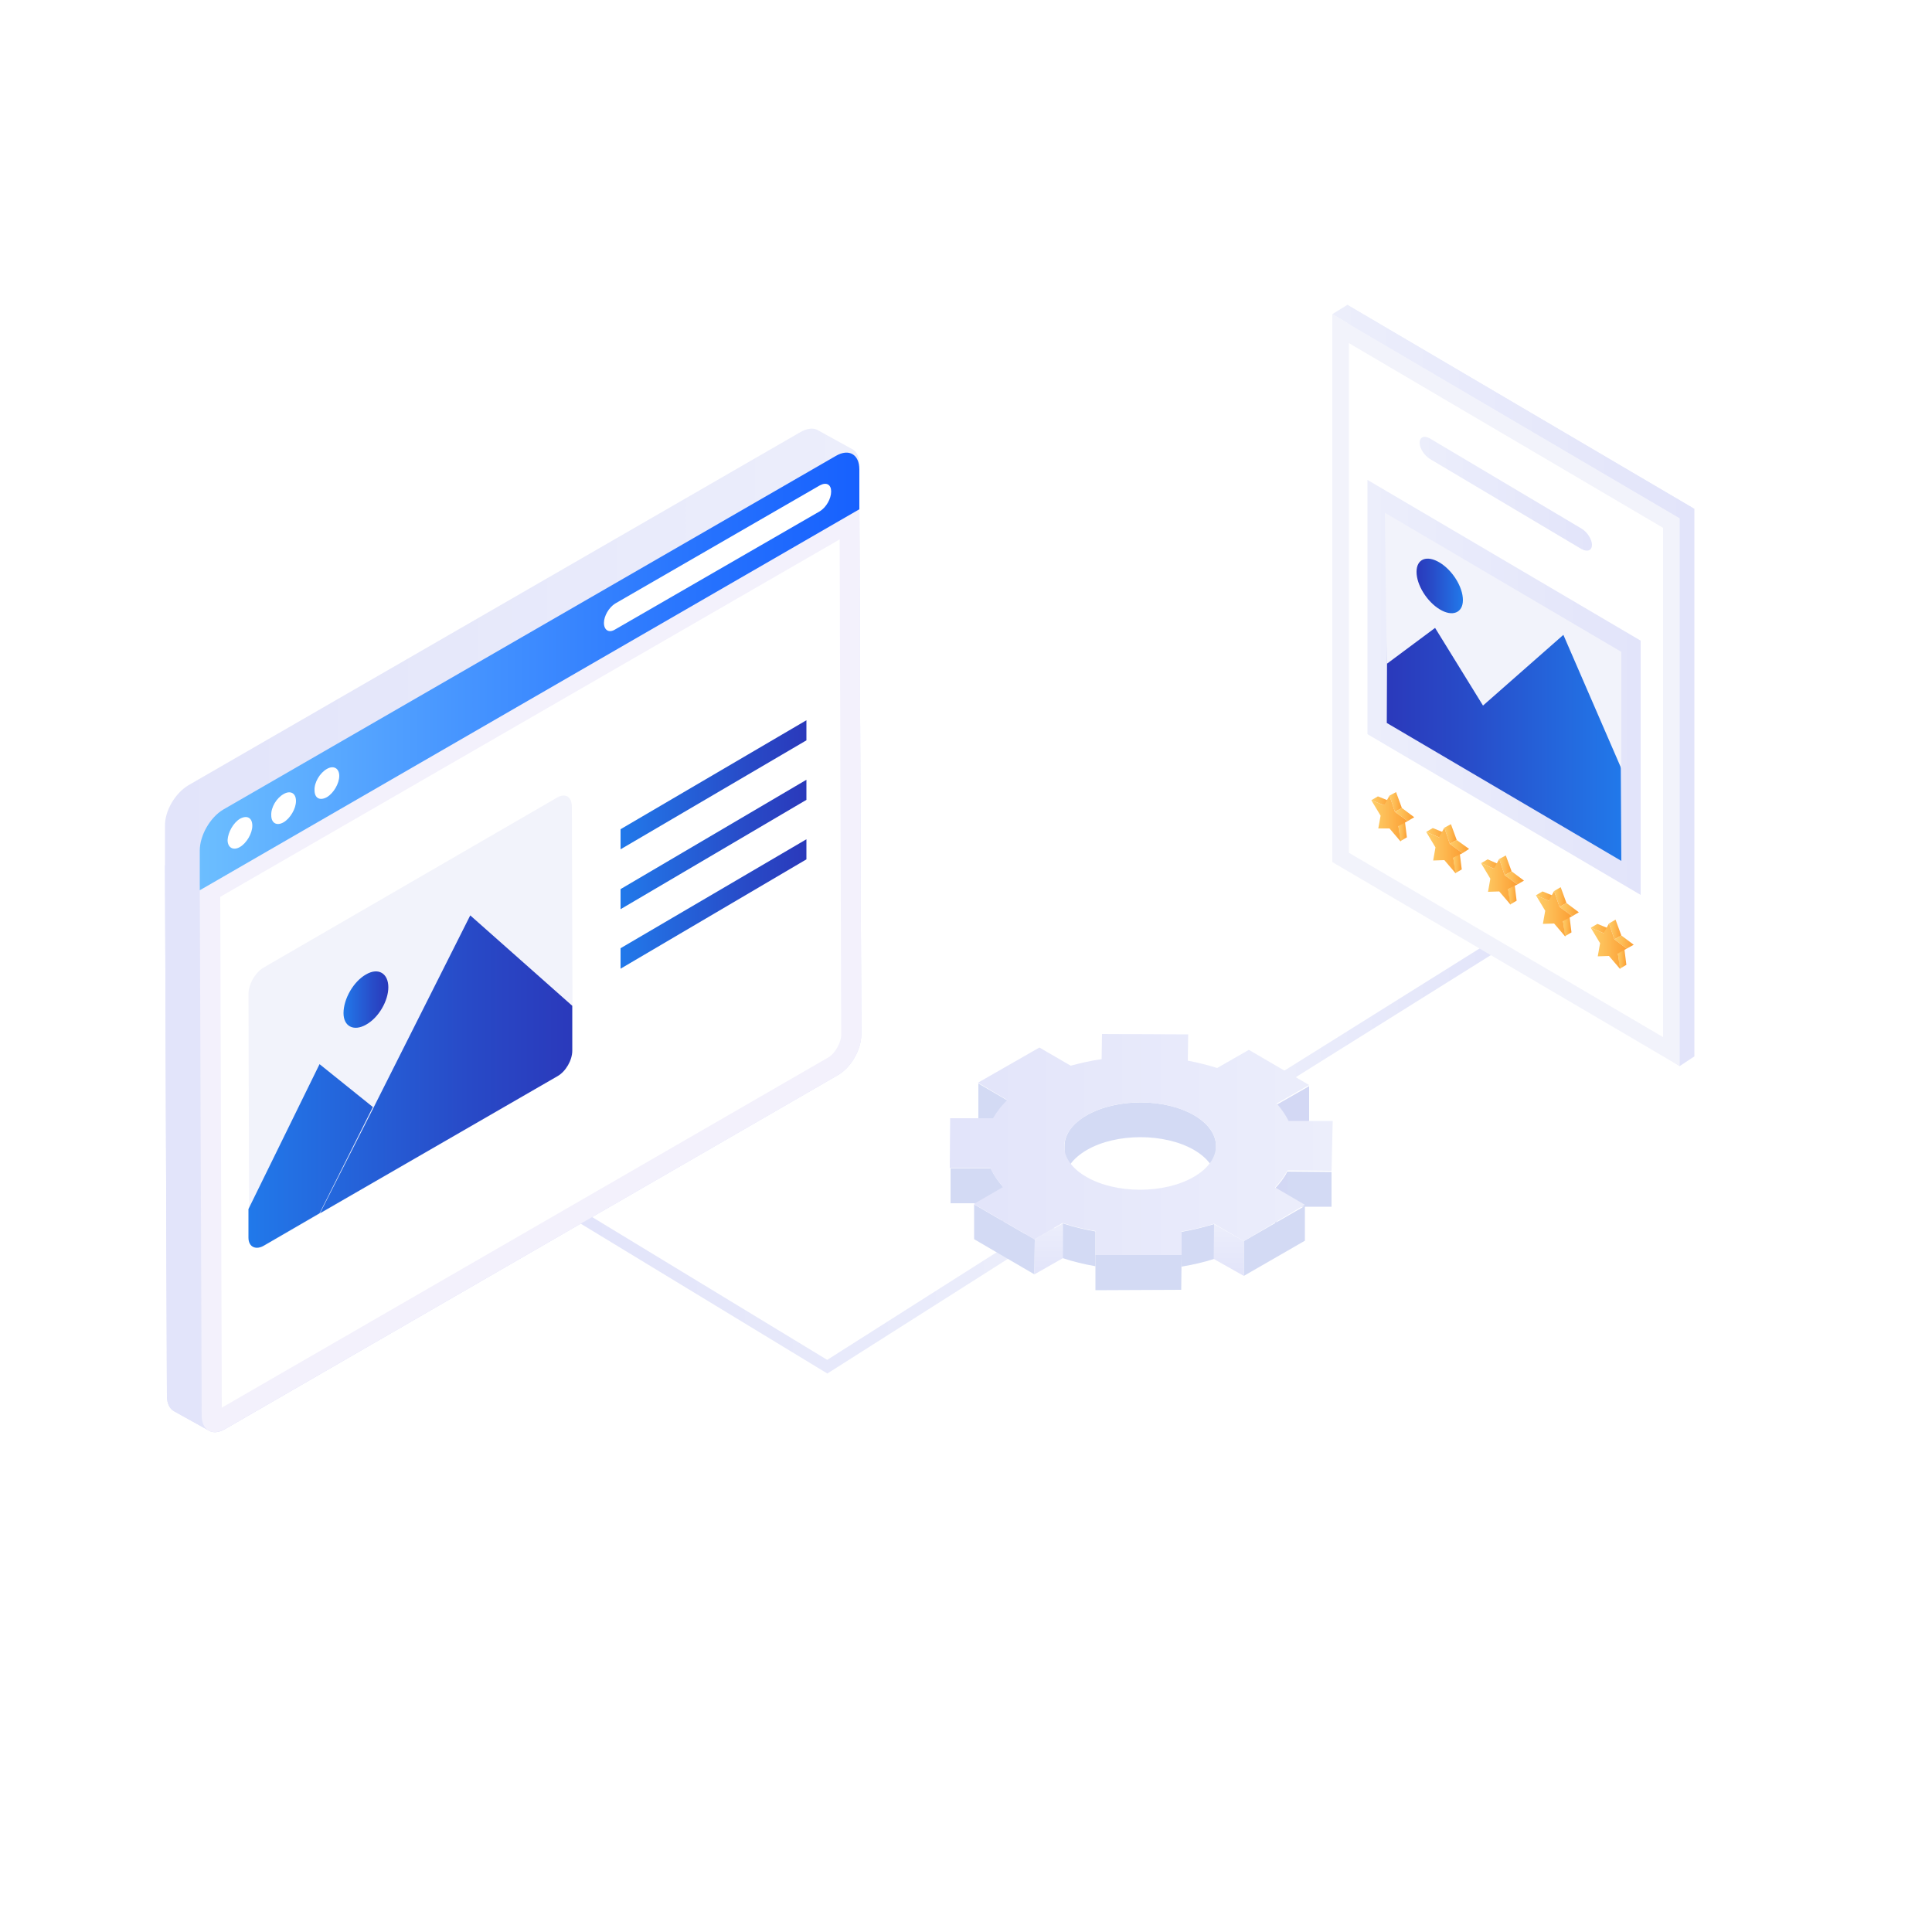<?xml version="1.0" encoding="UTF-8"?> <svg xmlns="http://www.w3.org/2000/svg" xmlns:xlink="http://www.w3.org/1999/xlink" version="1.1" id="Layer_1" x="0px" y="0px" viewBox="0 0 500 500" style="enable-background:new 0 0 500 500;" xml:space="preserve"> <style type="text/css"> .st0{fill:none;stroke:url(#SVGID_1_);stroke-width:3;stroke-miterlimit:10;} .st1{fill:none;stroke:url(#SVGID_00000070110307327547319460000008182183433641738943_);stroke-width:3;stroke-miterlimit:10;} .st2{fill:url(#SVGID_00000096775457363983463310000011055987900777531040_);} .st3{fill:#F2F3FB;} .st4{fill:none;stroke:url(#SVGID_00000142153462997634266920000005822148363945216911_);stroke-width:3;stroke-miterlimit:10;} .st5{fill:none;stroke:url(#SVGID_00000047738823731390356360000003521864233296762804_);stroke-width:3;stroke-miterlimit:10;} .st6{fill:none;stroke:url(#SVGID_00000065795405180624812200000010095544652307838384_);stroke-width:3;stroke-miterlimit:10;} .st7{fill:none;stroke:url(#SVGID_00000025436441041660714660000010937108455596871584_);stroke-width:3;stroke-miterlimit:10;} .st8{fill:none;stroke:url(#SVGID_00000172399265561917344870000015402154937323852435_);stroke-width:3;stroke-miterlimit:10;} .st9{fill:none;stroke:url(#SVGID_00000005973383158920270700000010170707263629599122_);stroke-width:3;stroke-miterlimit:10;} .st10{fill:none;stroke:url(#SVGID_00000167378210133203025950000012192872085947022000_);stroke-width:3;stroke-miterlimit:10;} .st11{fill:none;stroke:url(#SVGID_00000142164513722813174680000009171474932803482811_);stroke-width:3;stroke-miterlimit:10;} .st12{fill:none;stroke:url(#SVGID_00000008840845735109305260000015278487557850709393_);stroke-width:3;stroke-miterlimit:10;} .st13{fill:none;stroke:url(#SVGID_00000005954436084087866080000002244715260640585100_);stroke-width:3;stroke-miterlimit:10;} .st14{fill:none;stroke:url(#SVGID_00000044141133867817533440000007530164799602736061_);stroke-width:3;stroke-miterlimit:10;} .st15{display:none;} .st16{display:inline;fill:url(#SVGID_00000005971016424742737800000010129127387152731324_);} .st17{fill:#ECEEFB;} .st18{fill:url(#SVGID_00000150801704727552177650000006933543027784246166_);} .st19{fill:url(#SVGID_00000081614613973360728980000005791427980891825026_);} .st20{fill:url(#SVGID_00000035502111438899344760000013858121420849186482_);} .st21{fill:url(#SVGID_00000049904231976148691220000001162312125973389440_);} .st22{display:inline;} .st23{fill:url(#SVGID_00000049937853007746960510000010802453231092668327_);} .st24{fill:url(#SVGID_00000158742756736797115950000000631252004129543341_);} .st25{fill:url(#SVGID_00000142143620221082482230000009739946072953565886_);} .st26{fill:url(#SVGID_00000183210885830047010710000005760083373979797181_);} .st27{fill:#C3D2FB;} .st28{fill:url(#SVGID_00000146464368511490622610000004630998515763458985_);} .st29{fill:#E4F0FF;} .st30{fill:#29CC8A;} .st31{fill:url(#SVGID_00000020358288738284778570000011111872967343836859_);} .st32{fill:url(#SVGID_00000165222572342788948700000011557930958480710289_);} .st33{fill:url(#SVGID_00000142150823367493245700000011193266111565545642_);} .st34{fill:url(#SVGID_00000003074014090219739180000015089067586810333068_);} .st35{fill:url(#SVGID_00000124138326852868689620000010070034474289867150_);} .st36{fill:url(#SVGID_00000059988071944070691440000002795331227095174795_);} .st37{fill:url(#SVGID_00000055664839771191521830000000249105429187357846_);} .st38{fill:url(#SVGID_00000080194900528254724370000007464763118132702357_);} .st39{fill:url(#SVGID_00000106131081831577787130000007416009764497371025_);} .st40{fill:#FFFFFF;} .st41{fill:url(#SVGID_00000158740072805176697790000000553211898285031554_);} .st42{fill:url(#SVGID_00000061454571073607532520000018157135484797937818_);} .st43{fill:url(#SVGID_00000182529050021115179490000012763803460808238769_);} .st44{fill:url(#SVGID_00000022555476749620049800000012906178851680204172_);} .st45{fill:url(#SVGID_00000107552278979844532040000015791754316965351302_);} .st46{fill:url(#SVGID_00000074403539982791494550000009031769374217524911_);} .st47{fill:url(#SVGID_00000159443068407706955560000004950681324593169322_);} .st48{fill:url(#SVGID_00000036236877134337612900000016599608583419559615_);} .st49{fill:url(#SVGID_00000036252238782197956350000000602699394153446311_);} .st50{fill:url(#SVGID_00000079484876422196011400000006811360151089751716_);} .st51{fill:url(#SVGID_00000057842988398882623710000002659202754135936171_);} .st52{fill:#EFF0F9;} .st53{fill:url(#SVGID_00000137836734450041093620000001528846605193674391_);} .st54{fill:url(#SVGID_00000116953798977837151420000009623223074655046273_);} .st55{fill:url(#SVGID_00000046300413321223558270000014739034283638544292_);} .st56{fill:url(#SVGID_00000005969581501667232510000014909543032985477814_);} .st57{fill:#CACAE0;} .st58{fill:#422D96;} .st59{fill:#FD5C54;} .st60{fill:#0A1416;} .st61{fill:#4A229C;} .st62{fill:#7CAFD1;} .st63{fill:#8CC1ED;} .st64{opacity:0.25;} .st65{fill:url(#SVGID_00000005244513059396324900000013420656113727463043_);} .st66{fill:url(#SVGID_00000003066036443380991300000009823848059709068458_);} .st67{fill:url(#SVGID_00000116942622108928033460000005611628450496632977_);} .st68{fill:url(#SVGID_00000183212981805436059410000014388150625658136732_);} .st69{fill:url(#SVGID_00000148655023335350810380000002566785566721070745_);} .st70{fill:url(#SVGID_00000045581715948482203790000013333558428671140521_);} .st71{enable-background:new ;} .st72{fill:url(#SVGID_00000024703984027523261240000016810206289938584724_);} .st73{fill:url(#SVGID_00000028283018786428542110000006680809245786926762_);} .st74{fill:url(#SVGID_00000054984605434246996870000005602686434528140950_);} .st75{fill:url(#SVGID_00000109029959909970692430000009566387129544533179_);} .st76{fill:url(#SVGID_00000132781137399318922640000014920033088029154457_);} .st77{fill:url(#SVGID_00000128475314614739420780000000319478331830900392_);} .st78{fill:url(#SVGID_00000048473245923132315860000014810975442441820588_);} .st79{fill:url(#SVGID_00000134940812319016858270000018358043933009443974_);} .st80{fill:url(#SVGID_00000099658447015155447920000011474147024984123556_);} .st81{fill:url(#SVGID_00000153702261364517303510000002152904677707357063_);} .st82{fill:url(#SVGID_00000091715069581556008950000000047868183232537227_);} .st83{fill:url(#SVGID_00000180337003805183408130000017253832695637280142_);} .st84{fill:url(#SVGID_00000183968564037793708420000007219678319138865060_);} .st85{fill:url(#SVGID_00000000943765314234920100000004091806761385467562_);} .st86{fill:url(#SVGID_00000075160283511446823040000008807515451890105756_);} .st87{fill:url(#SVGID_00000129895175106282559120000015148857480161144207_);} .st88{fill:url(#SVGID_00000029004499002025975050000004681843700455522725_);} .st89{fill:url(#SVGID_00000106126341760886319450000015408337971689059477_);} .st90{fill:url(#SVGID_00000149342718297935765320000000602396041140818838_);} .st91{fill:url(#SVGID_00000142169775226278380040000016969216246077431978_);} .st92{fill:url(#SVGID_00000094598802472812122860000005736284941431922056_);} .st93{fill:url(#SVGID_00000056425651018360692700000014001822791039015833_);} .st94{fill:url(#SVGID_00000099629639509030823930000018018612477273618327_);} .st95{fill:url(#SVGID_00000104679528902511907760000014341895326681423756_);} .st96{fill:url(#SVGID_00000054261728471872255390000007658656914726940807_);} .st97{fill:url(#SVGID_00000152223129422289265190000018223727132125095591_);} .st98{fill:url(#SVGID_00000052810096191819378760000008817060595589420199_);} .st99{fill:url(#SVGID_00000160873236620638175610000003855587120202771860_);} .st100{fill:url(#SVGID_00000059272601481231911090000012734339991222242724_);} .st101{fill:url(#SVGID_00000005249053395742064880000017901997740272862342_);} .st102{fill:url(#SVGID_00000124876028052707677950000007508857858549440908_);} .st103{fill:url(#SVGID_00000145056936029586803290000003781169453856017030_);} .st104{fill:url(#SVGID_00000065062778233087994030000008094700016424958121_);} .st105{display:inline;opacity:0.3;} .st106{fill:#FEFEFF;} .st107{fill:#FDFEFF;} .st108{fill:#FCFDFF;} .st109{fill:#FBFCFE;} .st110{fill:#FAFCFE;} .st111{fill:#F9FBFE;} .st112{fill:#F8FBFE;} .st113{fill:#F7FAFE;} .st114{fill:#F6F9FE;} .st115{fill:#F5F9FE;} .st116{fill:#F4F8FE;} .st117{fill:#F3F7FD;} .st118{fill:#F2F7FD;} .st119{fill:#F1F6FD;} .st120{fill:#F0F6FD;} .st121{fill:#EFF5FD;} .st122{fill:#EEF4FD;} .st123{fill:#EDF4FD;} .st124{fill:#ECF3FD;} .st125{fill:#EBF2FC;} .st126{fill:#EAF2FC;} .st127{fill:#E9F1FC;} .st128{fill:#E8F1FC;} .st129{fill:#E7F0FC;} .st130{fill:#E6EFFC;} .st131{fill:#E5EFFC;} .st132{fill:#E4EEFB;} .st133{fill:#E3EDFB;} .st134{fill:#E2EDFB;} .st135{fill:#E1ECFB;} .st136{fill:#E0ECFB;} .st137{fill:#DFEBFB;} .st138{fill:#DEEAFB;} .st139{fill:#DDEAFB;} .st140{fill:#DCE9FA;} .st141{fill:#DBE8FA;} .st142{fill:#DAE8FA;} .st143{fill:#D9E7FA;} .st144{fill:#D8E7FA;} .st145{fill:#D7E6FA;} .st146{fill:#D6E5FA;} .st147{fill:#D5E5FA;} .st148{fill:#D4E4F9;} .st149{fill:#D3E3F9;} .st150{fill:#D2E3F9;} .st151{fill:#D1E2F9;} .st152{fill:#D0E2F9;} .st153{fill:#CFE1F9;} .st154{fill:#CEE0F9;} .st155{fill:#CDE0F8;} .st156{fill:#CCDFF8;} .st157{fill:#CBDEF8;} .st158{fill:#CADEF8;} .st159{fill:#C9DDF8;} .st160{fill:#C8DCF8;} .st161{fill:#C7DCF8;} .st162{fill:#C6DBF8;} .st163{fill:#C5DBF7;} .st164{fill:#C4DAF7;} .st165{fill:#C3D9F7;} .st166{fill:#C2D9F7;} .st167{fill:#C1D8F7;} .st168{fill:#C0D7F7;} .st169{fill:#BFD7F7;} .st170{fill:#BED6F7;} .st171{fill:#BDD6F6;} .st172{fill:#BCD5F6;} .st173{fill:#BBD4F6;} .st174{fill:#BAD4F6;} .st175{fill:#B9D3F6;} .st176{fill:#B8D2F6;} .st177{fill:#B7D2F6;} .st178{fill:#B6D1F5;} .st179{fill:#B5D1F5;} .st180{fill:#B4D0F5;} .st181{fill:#B3CFF5;} .st182{fill:#B2CFF5;} .st183{fill:#B1CEF5;} .st184{fill:#B0CDF5;} .st185{fill:#AFCDF5;} .st186{fill:#AECCF4;} .st187{fill:#ADCCF4;} .st188{fill:#ACCBF4;} .st189{fill:#ABCAF4;} .st190{fill:#AACAF4;} .st191{fill:#A9C9F4;} .st192{fill:#A8C8F4;} .st193{fill:#A7C8F4;} .st194{fill:#A6C7F3;} .st195{fill:#A5C7F3;} .st196{fill:#A4C6F3;} .st197{fill:#A3C5F3;} .st198{fill:#A2C5F3;} .st199{fill:#A1C4F3;} .st200{fill:#A0C3F3;} .st201{fill:#9FC3F2;} .st202{fill:#9EC2F2;} .st203{fill:#9DC2F2;} .st204{fill:#9CC1F2;} .st205{fill:#9BC0F2;} .st206{fill:#9AC0F2;} .st207{fill:#99BFF2;} .st208{fill:#98BEF2;} .st209{fill:#97BEF1;} .st210{fill:#96BDF1;} .st211{fill:#95BDF1;} .st212{fill:#94BCF1;} .st213{fill:#93BBF1;} .st214{fill:#92BBF1;} .st215{fill:#91BAF1;} .st216{fill:#90B9F1;} .st217{fill:#8FB9F0;} .st218{fill:#8EB8F0;} .st219{fill:#8DB7F0;} .st220{fill:#8CB7F0;} .st221{fill:#8BB6F0;} .st222{fill:#8AB6F0;} .st223{fill:#89B5F0;} .st224{fill:#88B4EF;} .st225{fill:#87B4EF;} .st226{fill:#86B3EF;} .st227{fill:#85B2EF;} .st228{fill:#84B2EF;} .st229{fill:#83B1EF;} .st230{fill:#82B1EF;} .st231{fill:#81B0EF;} .st232{fill:#80AFEE;} .st233{fill:#7FAFEE;} .st234{fill:#7EAEEE;} .st235{fill:#7DADEE;} .st236{fill:#7CADEE;} .st237{fill:#7BACEE;} .st238{fill:#7AACEE;} .st239{fill:#79ABEE;} .st240{fill:#78AAED;} .st241{fill:#77AAED;} .st242{fill:#76A9ED;} .st243{fill:#75A8ED;} .st244{fill:#74A8ED;} .st245{fill:#73A7ED;} .st246{fill:#72A7ED;} .st247{fill:#71A6EC;} .st248{fill:#70A5EC;} .st249{fill:#6FA5EC;} .st250{fill:#6EA4EC;} .st251{fill:#6DA3EC;} .st252{fill:#6CA3EC;} .st253{fill:#6BA2EC;} .st254{fill:#6AA2EC;} .st255{fill:#69A1EB;} .st256{fill:#68A0EB;} .st257{fill:#67A0EB;} .st258{fill:#669FEB;} .st259{fill:#659EEB;} .st260{fill:#649EEB;} .st261{fill:#639DEB;} .st262{fill:#629DEB;} .st263{fill:#619CEA;} .st264{fill:#609BEA;} .st265{fill:#5F9BEA;} .st266{fill:#5E9AEA;} .st267{fill:url(#SVGID_00000181788397025150659840000016144333489277615516_);} .st268{fill:url(#SVGID_00000008134699197038716080000004289200715340833464_);} .st269{fill:url(#SVGID_00000110437802719562344940000008445615577816929946_);} .st270{fill:url(#SVGID_00000007400729347880073350000018430743085614859160_);} .st271{fill:url(#SVGID_00000039136265085874548030000004543192624052026271_);} .st272{fill:url(#SVGID_00000090272516991882460620000004051189280670187182_);} .st273{fill:url(#SVGID_00000033345526201198949100000004038377017716862603_);} .st274{fill:url(#SVGID_00000062907596982950239290000003702536870765189035_);} .st275{fill:url(#SVGID_00000124131734630792536300000003869416729061615293_);} .st276{fill:url(#SVGID_00000021818103267050597770000014496839380557072535_);} .st277{fill:url(#SVGID_00000114787197770356097360000008949444220046415550_);} .st278{fill:url(#SVGID_00000023277229322308439660000005360960278919662464_);} .st279{fill:url(#SVGID_00000057127561020242994410000013854517653990877571_);} .st280{fill:url(#SVGID_00000160163406628745907700000000653410658105109141_);} .st281{fill:url(#SVGID_00000149351515649473518520000004409906667970376100_);} .st282{fill:url(#SVGID_00000052806369396632596440000007811452627421785752_);} .st283{fill:url(#SVGID_00000006673807394947686950000008598067647843148460_);} .st284{fill:url(#SVGID_00000040556275081080368740000006582119520509240511_);} .st285{fill:url(#SVGID_00000059288415550082151100000005130746150371170493_);} .st286{fill:url(#SVGID_00000067956965711307643930000005537196393269636008_);} .st287{fill:url(#SVGID_00000060744864646686587330000001078637813768903573_);} .st288{fill:url(#SVGID_00000142894171212754629280000006063623530339999639_);} .st289{fill:url(#SVGID_00000108287274542268767170000016788334444832124316_);} .st290{fill:url(#SVGID_00000079481434417895187210000013594502537349560475_);} .st291{fill:url(#SVGID_00000158744893528139747950000007556402159299346580_);} .st292{fill:url(#SVGID_00000067916561725170248200000011676920110021121724_);} .st293{fill:url(#SVGID_00000134250460557647516790000008588219145729313157_);} .st294{fill:url(#SVGID_00000137114867648627730430000000777789526238544548_);} .st295{fill:url(#SVGID_00000119826153912367267950000003037248752742029741_);} .st296{fill:#F3F3FD;} .st297{opacity:0.8;clip-path:url(#SVGID_00000092417512137768974640000004879998864834708884_);} .st298{fill:#6CBEFF;} .st299{fill:url(#SVGID_00000163759324638035585920000010163397378776759729_);} .st300{fill:url(#SVGID_00000121967671916742352740000004158557369783421850_);} .st301{fill:url(#SVGID_00000176743807403724400380000012589088101265827770_);} .st302{fill:url(#SVGID_00000126314397710369813360000012032937020386149285_);} .st303{fill:url(#SVGID_00000016071945528555381560000000699451999465420444_);} .st304{fill:url(#SVGID_00000012454038523775248870000004321769500275697815_);} .st305{opacity:0.95;} .st306{fill:url(#SVGID_00000000215810240432596960000005660769178818098831_);} .st307{fill:url(#SVGID_00000127021703232401726970000015478515915147157133_);} .st308{fill:url(#SVGID_00000060736995900853416710000008980934792769366953_);} .st309{fill:url(#SVGID_00000175311983120328185040000010834378190469039533_);} .st310{fill:url(#SVGID_00000047026799697393968170000011210958051934685606_);} .st311{fill:#E5E9FF;} .st312{fill:url(#SVGID_00000047764900304360460900000003427373482027700145_);} .st313{fill:url(#SVGID_00000066475143928170351680000012770080740660886706_);} .st314{fill:#2A39BB;} .st315{fill:url(#SVGID_00000102522526335938176740000014087933902475019173_);} .st316{fill:url(#SVGID_00000107553939537873742110000003116298372636673976_);} .st317{clip-path:url(#SVGID_00000040573737416773502550000005839503306052308656_);} .st318{fill:url(#SVGID_00000036253714680442983620000017438821115206107313_);} .st319{fill:url(#SVGID_00000138565042099729761360000001420249363862722214_);} .st320{fill:#AFB6E5;} .st321{fill:url(#SVGID_00000091732220450210869190000000963036203020141232_);} .st322{fill:url(#SVGID_00000022536565701131776120000009790258070421427602_);} .st323{fill:url(#SVGID_00000143604651929353592130000006705346304228838540_);} .st324{fill:url(#SVGID_00000129918910876941596290000001258007259311657871_);} .st325{fill:url(#SVGID_00000001630974758783866810000014429470457219565238_);} .st326{fill:url(#SVGID_00000013193768400812850000000011957535785869044875_);} .st327{fill:url(#SVGID_00000085933683208881070280000013036153770730422920_);} .st328{fill:url(#SVGID_00000008843114841805465310000016276597235025284537_);} .st329{fill:url(#SVGID_00000161606846534556006600000009970499909547883398_);} .st330{fill:url(#SVGID_00000000180346849918774940000011754602508075200647_);} .st331{fill:url(#SVGID_00000035530751871880633000000018338241446540721585_);} .st332{fill:url(#SVGID_00000116220797233573345230000017601610379606548391_);} .st333{fill:url(#SVGID_00000103238378858908783200000000127208672107905709_);} .st334{fill:url(#SVGID_00000041263244608052876070000000261354960621497737_);} .st335{fill:url(#SVGID_00000041999396218391816180000006083033230316420277_);} .st336{fill:url(#SVGID_00000161628707569447840010000011130904583194327169_);} .st337{fill:url(#SVGID_00000114066833372879749010000011700565862866090153_);} .st338{fill:url(#SVGID_00000110456538930918535490000007815254022926771131_);} .st339{fill:url(#SVGID_00000087402969990850031000000013238646470850066071_);} .st340{fill:url(#SVGID_00000168079897472723640980000002170156861306515123_);} .st341{fill:url(#SVGID_00000041266720436871027440000009606734454756740238_);} .st342{fill:url(#SVGID_00000043423093876522211970000006332519871159899821_);} .st343{fill:url(#SVGID_00000183969531691320874060000006228131780821277116_);} .st344{fill:url(#SVGID_00000123413009783928457230000009386565088646295703_);} .st345{fill:url(#SVGID_00000111184323956780598920000002669621967191615157_);} .st346{fill:url(#SVGID_00000149373573682215787160000007203067204377914260_);} .st347{opacity:0.5;fill:url(#SVGID_00000087401717169322324430000018412695171784643985_);} .st348{fill:url(#SVGID_00000007410430345723793800000006278233011448528261_);} .st349{fill:url(#SVGID_00000055698981581211514790000014321898971704203916_);} .st350{fill:url(#SVGID_00000037684711981638651810000009599390117308407990_);} .st351{fill:url(#SVGID_00000172435902677081071250000010436680174179571331_);} .st352{fill:url(#SVGID_00000005982174519747899530000008354353891087893182_);} .st353{opacity:0.5;fill:url(#SVGID_00000005958753300194429200000012219374047482262402_);} .st354{fill:#2E8D4C;} .st355{clip-path:url(#SVGID_00000060736772263769387890000015003268622142271640_);enable-background:new ;} .st356{fill:#30904E;} .st357{fill:#30924E;} .st358{fill:#30934F;} .st359{fill:#319450;} .st360{fill:#2F8F4D;} .st361{fill:#2F8E4C;} .st362{clip-path:url(#SVGID_00000160893815958428025440000017685724852864985519_);enable-background:new ;} .st363{fill:#2E8C4C;} .st364{clip-path:url(#SVGID_00000049914948173748685650000000897911959429075644_);enable-background:new ;} .st365{fill:#BA392D;} .st366{clip-path:url(#SVGID_00000032630351720133137180000002414136930552518277_);enable-background:new ;} .st367{fill:#C69813;} .st368{fill:#C89913;} .st369{fill:#CA9B13;} .st370{fill:#CC9C13;} .st371{fill:#CE9E13;} .st372{fill:#D09F14;} .st373{fill:#D2A114;} .st374{fill:#D4A214;} .st375{fill:#E0AC15;} .st376{fill:#E9B316;} .st377{fill:#329952;} .st378{fill:#349F56;} .st379{clip-path:url(#SVGID_00000164487966318523740660000002864775760276473764_);enable-background:new ;} .st380{fill:#2D8849;} .st381{fill:#2C8749;} .st382{clip-path:url(#SVGID_00000095316765609714257900000001376176606310143930_);enable-background:new ;} .st383{clip-path:url(#SVGID_00000071545852496758412670000000293987091982671767_);enable-background:new ;} .st384{clip-path:url(#SVGID_00000073695310161566555490000007227908695588903358_);enable-background:new ;} .st385{fill:#2E8B4B;} .st386{fill:#2D8A4A;} .st387{fill:#329852;} .st388{clip-path:url(#SVGID_00000059289515910906479100000001071031722657912749_);enable-background:new ;} .st389{clip-path:url(#SVGID_00000125570725389310033200000008932457430550357681_);enable-background:new ;} .st390{clip-path:url(#SVGID_00000167357747136217551680000008093971205977138055_);enable-background:new ;} .st391{fill:#4A64A1;} .st392{fill:#4A639F;} .st393{clip-path:url(#SVGID_00000147905410158012895750000018337569271075731128_);enable-background:new ;} .st394{clip-path:url(#SVGID_00000047774257248860669940000000136046520390119334_);enable-background:new ;} .st395{clip-path:url(#SVGID_00000018238220511866784520000008230050703067310466_);enable-background:new ;} .st396{fill:#BC392E;} .st397{fill:#DB4335;} .st398{clip-path:url(#SVGID_00000083794998389489803250000012112152773952688542_);enable-background:new ;} .st399{clip-path:url(#SVGID_00000008135838752748825540000017301366168706908319_);enable-background:new ;} .st400{fill:#BE3A2E;} .st401{clip-path:url(#SVGID_00000113332940168575511090000001694423616639871407_);enable-background:new ;} .st402{fill:#BF3A2F;} .st403{clip-path:url(#SVGID_00000137096060651761758090000001839594191914570128_);enable-background:new ;} .st404{fill:#C13B2F;} .st405{fill:#C33B2F;} .st406{clip-path:url(#SVGID_00000162337650439363982980000003975602221719488938_);enable-background:new ;} .st407{fill:#C53C30;} .st408{clip-path:url(#SVGID_00000176038085127131444490000013496602071364205194_);enable-background:new ;} .st409{fill:#C73C30;} .st410{clip-path:url(#SVGID_00000114036609649902813950000012003208327161517979_);} .st411{fill:#0056ED;} .st412{clip-path:url(#SVGID_00000134233280848001010410000004027356357700530317_);enable-background:new ;} .st413{fill:#1761FE;} .st414{fill:#B8382D;} .st415{clip-path:url(#SVGID_00000155135966645556271120000010086579700537105312_);enable-background:new ;} .st416{fill:#C93D31;} .st417{fill:#CA3E31;} .st418{fill:#CC3E32;} .st419{opacity:0.2;} .st420{opacity:0;fill:#AFB6E5;} .st421{opacity:4.761905e-02;fill:#ABB2E2;} .st422{opacity:9.523810e-02;fill:#A7ADDF;} .st423{opacity:0.143;fill:#A3A9DC;} .st424{opacity:0.191;fill:#9FA4D8;} .st425{opacity:0.238;fill:#9BA0D5;} .st426{opacity:0.286;fill:#979BD2;} .st427{opacity:0.333;fill:#9397CF;} .st428{opacity:0.381;fill:#8F92CC;} .st429{opacity:0.429;fill:#8B8EC9;} .st430{opacity:0.476;fill:#8789C6;} .st431{opacity:0.524;fill:#8385C2;} .st432{opacity:0.571;fill:#7F80BF;} .st433{opacity:0.619;fill:#7B7CBC;} .st434{opacity:0.667;fill:#7777B9;} .st435{opacity:0.714;fill:#7373B6;} .st436{opacity:0.762;fill:#6F6EB3;} .st437{opacity:0.809;fill:#6B6AB0;} .st438{opacity:0.857;fill:#6765AC;} .st439{opacity:0.905;fill:#6361A9;} .st440{opacity:0.952;fill:#5F5CA6;} .st441{fill:#5B58A3;} .st442{fill:url(#SVGID_00000150810293050500705640000006714032652940208567_);} .st443{fill:url(#SVGID_00000183222645637417900770000005321864223137312191_);} .st444{fill:url(#SVGID_00000176019134933665589870000002327943239953946520_);} .st445{fill:url(#SVGID_00000132798657402239386860000017993922600422935181_);} .st446{fill:url(#SVGID_00000079445575918466288140000001025974318395349937_);} .st447{fill:url(#SVGID_00000148634864789094708420000005557252820093515195_);} .st448{fill:url(#SVGID_00000150808947515311207240000004997797739992208051_);} .st449{fill:url(#SVGID_00000099656238349866288420000012171041267513306785_);} .st450{fill:url(#SVGID_00000080921844877345310320000002653199530759399334_);} .st451{fill:url(#SVGID_00000032640337855000452630000014115707439179242671_);} .st452{fill:url(#SVGID_00000011025123084355352720000009807117833168793221_);} .st453{fill:url(#SVGID_00000161619285946672542830000001952228613826672805_);} .st454{fill:url(#SVGID_00000106128804334291974190000007782337708881224891_);} .st455{fill:url(#SVGID_00000178917796169001644240000012864159634252682132_);} .st456{fill:url(#SVGID_00000037659987265500432470000003348197564224087180_);} .st457{fill:url(#SVGID_00000125561499783233356890000011053598718923012511_);} .st458{fill:url(#SVGID_00000182486629847774851360000002007067611975825546_);} .st459{fill:url(#SVGID_00000147937552789173485950000002138723234430406579_);} .st460{fill:url(#SVGID_00000115477157335162781160000005281011806318959791_);} .st461{fill:url(#SVGID_00000108273202444326627330000010829414032710775463_);} .st462{fill:url(#SVGID_00000106121609692318767520000010221279050852401579_);} .st463{fill:url(#SVGID_00000080921206839162881270000003166302789813805208_);} .st464{fill:url(#SVGID_00000084507762112216242700000002976017130004596908_);} .st465{fill:url(#SVGID_00000031198807343916221970000009206764606511232395_);} .st466{fill:url(#SVGID_00000138546462295165799690000017310868227074263172_);} .st467{fill:#929CDB;} .st468{fill:#5277F7;} .st469{fill:#BB6DF3;} .st470{fill:#66CCFF;} .st471{fill:#B4F759;} .st472{fill:#FFE585;} .st473{fill:url(#SVGID_00000039134555880582846610000005661205078794670752_);} .st474{fill:url(#SVGID_00000111175025915114518960000016604463426632967581_);} .st475{fill:url(#SVGID_00000103977700122421323940000016868129550633715859_);} .st476{fill:url(#SVGID_00000106839002487680919250000014506484861521412480_);} .st477{fill:url(#SVGID_00000146460223173098110520000017710109694126402444_);} .st478{fill:url(#SVGID_00000010309155521371576960000011477941839395777682_);} .st479{fill:#35004D;} .st480{fill:url(#SVGID_00000152971796943002889310000012481884311521801134_);} .st481{fill:url(#SVGID_00000148626647855703753780000008509023554765762225_);} .st482{fill:url(#SVGID_00000049222000288179012970000014174379851272071062_);} .st483{clip-path:url(#SVGID_00000026842898526853488940000010130358439771697831_);} .st484{fill:url(#SVGID_00000067226328856416195000000010601881149444417725_);} .st485{fill:url(#SVGID_00000022537913926746656130000006323297908237622413_);} .st486{fill:url(#SVGID_00000132063213539623653110000011311009123848424099_);} .st487{fill:url(#SVGID_00000078009024026573119610000013371585046338357641_);} .st488{fill:url(#SVGID_00000114788159244826438560000017343844844919092630_);} .st489{fill:url(#SVGID_00000106143500239582254160000001758769110087052222_);} .st490{fill:url(#SVGID_00000119833796315819980400000011374758973295064972_);} .st491{fill:url(#SVGID_00000098178692064643919560000005958547836511452305_);} .st492{fill:url(#SVGID_00000133518961011901002010000003500339224186125736_);} .st493{fill:url(#SVGID_00000147904455861982659830000001303642272902129815_);} .st494{fill:url(#SVGID_00000069383860458855109110000007604589955388101805_);} .st495{fill:url(#SVGID_00000001630939061369944810000004509832936177807279_);} .st496{fill:url(#SVGID_00000140718425397898165430000018062498812703550336_);} .st497{fill:url(#SVGID_00000174594769959190898480000001955300180309817994_);} .st498{fill:url(#SVGID_00000150080510932044108210000011419835588672908422_);} .st499{fill:url(#SVGID_00000121237848365782399360000016349480933975141014_);} .st500{fill:url(#SVGID_00000181076161108185108580000012016044956783160449_);} .st501{fill:url(#SVGID_00000127722384211759282690000006218799346516262020_);} .st502{fill:url(#SVGID_00000135654191785811549970000007793908977117733536_);} .st503{fill:url(#SVGID_00000099636013702560971960000013945186329338054817_);} .st504{fill:url(#SVGID_00000029047494075563114690000016486149214513010612_);} .st505{fill:url(#SVGID_00000175282037215740087500000010050542982693790103_);} .st506{fill:url(#SVGID_00000090285513556122730930000003099817467124472224_);} .st507{fill:url(#SVGID_00000156578026051101740200000016467633646191381159_);} .st508{fill:url(#SVGID_00000134962297534985836870000004387407939842718126_);} .st509{fill:url(#SVGID_00000010301605548683386090000007591114796020303276_);} .st510{fill:url(#SVGID_00000090296922937806210110000009256872976916370347_);} .st511{fill:url(#SVGID_00000181766486216530373080000011444004113170136223_);} .st512{fill:url(#SVGID_00000033343474822419014630000005145188151902887554_);} .st513{fill:url(#SVGID_00000013193444290105838010000015613745813531096707_);} .st514{fill:url(#SVGID_00000079446696054504789970000006400303766827608978_);} .st515{opacity:0.5;fill:url(#SVGID_00000119834605600239746700000000152079185373598868_);} .st516{fill:url(#SVGID_00000045590915584719462830000010647327163860713141_);} .st517{fill:url(#SVGID_00000018937963411175004620000015926494391228572304_);} .st518{fill:url(#SVGID_00000028292706038716863620000016399355526972828580_);} .st519{fill:url(#SVGID_00000043453470560460812250000007221710991861717647_);} .st520{fill:url(#SVGID_00000165221348006693062940000015585427501809765029_);} .st521{opacity:0.5;fill:url(#SVGID_00000067955817357670815650000017966181959334647719_);} .st522{fill:url(#SVGID_00000021825447918756752110000016251647697174327961_);} .st523{fill:url(#SVGID_00000130645474559881086790000016524206554793079727_);} .st524{opacity:0.6;fill:url(#SVGID_00000081649709580982462150000017527606392510284424_);} .st525{fill:url(#SVGID_00000034078173762047006800000005441667604520816543_);} .st526{fill:#EBEDF7;} .st527{fill:url(#SVGID_00000053502964949948071020000010275296720627746714_);} .st528{fill:url(#SVGID_00000025406707616859718240000012686775632380965009_);} .st529{fill:url(#SVGID_00000153676376300683337950000014477614646583112854_);} .st530{fill:url(#SVGID_00000091721614286540029780000017455585804947571874_);} .st531{fill:url(#SVGID_00000024717446931940747830000014952199565858353076_);} .st532{fill:url(#SVGID_00000144317468272551064470000011768757599356816771_);} .st533{fill:#CAD0FF;} .st534{fill:#C1C9F7;} .st535{display:inline;fill:url(#SVGID_00000136389992117829814360000014432442992359360908_);} .st536{fill:url(#SVGID_00000124865341278110522080000007868336199110533040_);} .st537{fill:url(#SVGID_00000025436477034437137130000001519656986557325718_);} .st538{fill:url(#SVGID_00000039121622621848508740000001120542445596070828_);} .st539{fill:url(#SVGID_00000060006068914170913880000010713119585698948519_);} .st540{fill:url(#SVGID_00000095316591867438114840000004669003444129342629_);} .st541{fill:#F4ACC8;} .st542{fill:url(#SVGID_00000084525973611581776820000007570164092027555238_);} .st543{fill:url(#SVGID_00000132072843102175474250000012366412168651934362_);} .st544{fill:url(#SVGID_00000142138724604739055630000010307499173866134974_);} .st545{fill:#DFE2F2;} .st546{opacity:9.090909e-02;fill:#A9B0DE;} .st547{opacity:0.182;fill:#A2A9D7;} .st548{opacity:0.273;fill:#9CA3CF;} .st549{opacity:0.364;fill:#969CC8;} .st550{opacity:0.455;fill:#8F96C1;} .st551{opacity:0.545;fill:#898FBA;} .st552{opacity:0.636;fill:#8289B3;} .st553{opacity:0.727;fill:#7C82AC;} .st554{opacity:0.818;fill:#767CA4;} .st555{opacity:0.909;fill:#6F759D;} .st556{fill:#696F96;} .st557{opacity:0.3;fill:url(#SVGID_00000121993136700804706400000017169112236463498886_);} .st558{fill:url(#SVGID_00000031208188205336490230000001728695731963777434_);} .st559{opacity:0.5;fill:url(#SVGID_00000134248725886118565700000005213122004415626628_);} .st560{fill:url(#SVGID_00000078764272214459552820000004511348908019094152_);} .st561{fill:url(#SVGID_00000003797724202290351420000017888110277736122534_);} .st562{fill:url(#SVGID_00000132071721356138128440000004033714455012142522_);} .st563{fill:url(#SVGID_00000026850471022633947440000006654143686643166121_);} .st564{fill:url(#SVGID_00000150066320688423121140000008500930940452499618_);} .st565{fill:url(#SVGID_00000021090002754244473230000003451020781482845108_);} .st566{fill:url(#SVGID_00000041979721575361367490000008811966112470430389_);} .st567{fill:url(#SVGID_00000016063793427226244400000015653105827600594316_);} .st568{fill:url(#SVGID_00000146497305526285391630000018188242098161577362_);} .st569{fill:url(#SVGID_00000057128339074735412880000005121337531336739513_);} .st570{fill:url(#SVGID_00000079466408317036871740000015856084745255148980_);} .st571{fill:url(#SVGID_00000059301613144661482860000006232490642080880041_);} .st572{fill:url(#SVGID_00000062167800552868437110000007369683063991968140_);} .st573{fill:url(#SVGID_00000085208343386792854020000013328438906730565040_);} .st574{fill:url(#SVGID_00000052066237962831120500000015927277823305925016_);} .st575{fill:url(#SVGID_00000100348068646077221880000005547909184091737002_);} .st576{fill:url(#SVGID_00000109720129514408733430000016054984832152991873_);} .st577{fill:url(#SVGID_00000119826280719088015790000003750026093275938230_);} .st578{fill:url(#SVGID_00000114075717866200933710000011533851056548992959_);} .st579{opacity:0.7;fill:url(#SVGID_00000041272953489098209790000015803088092644863371_);} .st580{opacity:0.5;fill:url(#SVGID_00000010272336236337339570000010506182212645697196_);} .st581{fill:url(#SVGID_00000176029669753518022450000008759905968723871412_);} .st582{fill:url(#SVGID_00000121269286739357952450000016369443226154103175_);} .st583{fill:url(#SVGID_00000056413307902060444460000015357402829196587691_);} .st584{fill:url(#SVGID_00000052094371913328058140000016052236326490523020_);} .st585{fill:url(#SVGID_00000084513285091293646630000007552610495932845743_);} .st586{fill:url(#SVGID_00000146467295791633197080000004198798311105150134_);} .st587{fill:url(#SVGID_00000106138669552645190760000017601203501587065755_);} .st588{fill:url(#SVGID_00000001646231045974329530000008022502211848957629_);} .st589{opacity:0.5;} .st590{fill:#CED3F4;} .st591{fill:url(#SVGID_00000097473354051223245930000002717329100520494746_);} .st592{fill:url(#SVGID_00000090988583017173292230000001695588802546320268_);} .st593{fill:#E3F5FF;} .st594{fill:url(#SVGID_00000056393673456592887320000016349825124067421361_);} .st595{fill:url(#SVGID_00000171707615159242759340000003634338097790875568_);} .st596{fill:url(#SVGID_00000106863674645460895720000012307798760472490650_);} .st597{fill:#FFD4C0;} .st598{fill:#F1D5BE;} .st599{fill:#303D90;} .st600{fill:#020546;} .st601{fill:#475CDB;} .st602{fill:#94A8F7;} .st603{fill:url(#SVGID_00000141425664522936389770000000881637367959972541_);} .st604{fill:#00C7C5;} .st605{opacity:0.7;} .st606{fill:url(#SVGID_00000146483534151889870740000007160394765084065962_);} .st607{fill:url(#SVGID_00000096060669888141996700000013799525954807468969_);} .st608{fill:url(#SVGID_00000047773585217419417630000001307569601220040887_);} .st609{fill:url(#SVGID_00000088094542631587307820000006917974684407573924_);} .st610{fill:url(#SVGID_00000177449403257868848890000014795831718251284649_);} .st611{fill:url(#SVGID_00000070105273387275613570000003957109664932076469_);} .st612{fill:url(#SVGID_00000143612324196502571400000002622392176769640593_);} .st613{fill:url(#SVGID_00000079483877307148201650000008089322253004548997_);} .st614{fill:url(#SVGID_00000155123300031932167770000000689825288488187010_);} .st615{fill:#FFDECF;} .st616{fill:url(#SVGID_00000146494618415407474890000005142562156525273492_);} .st617{fill:url(#SVGID_00000168828325010718378110000015082109835334187687_);} .st618{fill:url(#SVGID_00000028295003641013455350000002668145307868950189_);} .st619{fill:url(#SVGID_00000159472139819747515110000010085796531615544996_);} .st620{fill:url(#SVGID_00000010313009936566342460000001219167123808076440_);} .st621{fill:url(#SVGID_00000098922173642939181460000011189736185781430923_);} .st622{fill:url(#SVGID_00000178918556193288725440000003570364253610977182_);} .st623{fill:url(#SVGID_00000116223204199856014540000000111566938809687229_);} .st624{fill:#2179EA;} .st625{fill:#85CEFF;} .st626{fill:#D1D3D4;} .st627{fill:url(#SVGID_00000047761371693023662020000000343486638150703270_);} .st628{fill:#4E0070;} .st629{fill:url(#SVGID_00000097479275111588374470000002695391787421597612_);} .st630{fill:url(#SVGID_00000000185866335972056650000009894013904156326323_);} .st631{fill:url(#SVGID_00000152974441559049884950000001759015581428680114_);} .st632{fill:url(#SVGID_00000129912103626988034250000002001061408332562108_);} .st633{fill:url(#SVGID_00000118382550054074406690000006546276251593834383_);} .st634{fill:url(#SVGID_00000112591042868060279880000005788469273018764215_);} .st635{fill:url(#SVGID_00000159446722570307640570000012677648062826263688_);} .st636{fill:url(#SVGID_00000009590850968871746370000008158422877679943353_);} .st637{fill:url(#SVGID_00000156567856976647560210000008151078805974429622_);} .st638{fill:url(#SVGID_00000069355692321870050810000013315955195140812211_);} .st639{fill:url(#SVGID_00000073692747294060184190000016824665501102639786_);} .st640{fill:#DEDFFB;} .st641{fill:url(#SVGID_00000169541389459104594640000015427859238736816512_);} .st642{fill:#F3F1FC;} .st643{fill:#7E5AF2;} .st644{fill:url(#SVGID_00000141436211028111920070000011034060886514817414_);} .st645{fill:url(#SVGID_00000039849017973608360180000012136442500670459573_);} .st646{fill:url(#SVGID_00000116196557110376813240000000148435554823949977_);} .st647{fill:url(#SVGID_00000100357111083478914220000017351630038616587701_);} .st648{fill:url(#SVGID_00000094601978013360603050000010779356888422662549_);} .st649{fill:url(#SVGID_00000144326547464654821900000007353097345160984194_);} .st650{fill:url(#SVGID_00000098940632351449749960000007880404240912659383_);} .st651{fill:url(#SVGID_00000066475308783670402500000009425926778315786922_);} .st652{fill:url(#SVGID_00000119813753453394639820000002058478647634272958_);} .st653{fill:url(#SVGID_00000061444127174778005540000000639821795449448353_);} .st654{clip-path:url(#SVGID_00000018921418220054183640000003478327346895104446_);enable-background:new ;} .st655{clip-path:url(#SVGID_00000138548108377848538220000013427442796804364960_);enable-background:new ;} .st656{clip-path:url(#SVGID_00000137822311192548239830000011762711369979757214_);enable-background:new ;} .st657{clip-path:url(#SVGID_00000008142895234125148660000013832654877895419058_);enable-background:new ;} .st658{clip-path:url(#SVGID_00000104686085020453449660000004372562979404595606_);enable-background:new ;} .st659{clip-path:url(#SVGID_00000067205997413898154570000012513214282942559132_);enable-background:new ;} .st660{clip-path:url(#SVGID_00000150078990143491032130000011136639028913471890_);enable-background:new ;} .st661{clip-path:url(#SVGID_00000018927596036081034470000000648518411605684648_);enable-background:new ;} .st662{clip-path:url(#SVGID_00000144303760471121361750000011813303683215862196_);enable-background:new ;} .st663{clip-path:url(#SVGID_00000060739534479878181180000010681468772997893536_);enable-background:new ;} .st664{clip-path:url(#SVGID_00000012434862249622869560000015152514196814370459_);enable-background:new ;} .st665{clip-path:url(#SVGID_00000157298173525861117170000011433575230430475395_);enable-background:new ;} .st666{clip-path:url(#SVGID_00000011718639915102624610000003534692493616652946_);enable-background:new ;} .st667{clip-path:url(#SVGID_00000127757974686684921480000010115052050490644396_);enable-background:new ;} .st668{clip-path:url(#SVGID_00000176030650572769441700000002029276371669872787_);enable-background:new ;} .st669{clip-path:url(#SVGID_00000036973909043446699460000013150494554777093546_);enable-background:new ;} .st670{clip-path:url(#SVGID_00000093864570243611376830000013411932544515286419_);enable-background:new ;} .st671{clip-path:url(#SVGID_00000156586165028044763080000014850258453456136620_);enable-background:new ;} .st672{clip-path:url(#SVGID_00000175323565382002189260000000003994550945295529_);enable-background:new ;} .st673{clip-path:url(#SVGID_00000065037418199920941750000013969657221115707570_);enable-background:new ;} .st674{clip-path:url(#SVGID_00000057842998885885566240000003870215652752337080_);} .st675{clip-path:url(#SVGID_00000000941454479656363810000017292732785551078835_);enable-background:new ;} .st676{clip-path:url(#SVGID_00000170997103635983300240000015807707813971651772_);enable-background:new ;} .st677{fill:url(#SVGID_00000155109676341380218820000004937956159098960512_);} .st678{fill:url(#SVGID_00000139983818541071331270000003589075219426438043_);} .st679{fill:url(#SVGID_00000164505349410168126970000003056927979212580016_);} .st680{fill:url(#SVGID_00000123405088463384312710000014140177118294260132_);} .st681{fill:url(#SVGID_00000103244620754641146270000010491981218817054594_);} .st682{fill:url(#SVGID_00000065065181371826149520000016353767298741253296_);} .st683{fill:url(#SVGID_00000041990390244828877360000011743388826626109058_);} .st684{fill:url(#SVGID_00000180360227965019689100000007303775882157520063_);} .st685{fill:url(#SVGID_00000059273441952428434020000017160466842192315777_);} .st686{fill:url(#SVGID_00000056403787996524071490000016947691616282172297_);} .st687{fill:url(#SVGID_00000052815518627097704740000013832492944230346125_);} .st688{fill:url(#SVGID_00000057861856925338155800000012706341149977303447_);} .st689{fill:url(#SVGID_00000126310123592223672450000002966376237156190897_);} .st690{fill:url(#SVGID_00000155838954576133787060000016336851867845201821_);} .st691{fill:url(#SVGID_00000053508306799700937430000009532301783999727762_);} .st692{fill:url(#SVGID_00000034773479401397899510000004657640468074628539_);} .st693{fill:url(#SVGID_00000070839766971720525560000003312144456495053494_);} .st694{fill:url(#SVGID_00000106124832868495946040000005549879015720333204_);} .st695{fill:url(#SVGID_00000129896863061807197900000000397868920323922833_);} .st696{fill:url(#SVGID_00000112620781285942974980000012084948975232634270_);} .st697{fill:url(#SVGID_00000106830307780272663370000006824137953510329529_);} .st698{fill:url(#SVGID_00000000931514555093895940000012834047731834477717_);} .st699{fill:url(#SVGID_00000125570393723425070280000004659820021318739343_);} .st700{fill:url(#SVGID_00000124872003641440319430000001563227258582946998_);} .st701{fill:#D3DAF4;} .st702{fill:#D3D8F4;} .st703{clip-path:url(#SVGID_00000051360484610507172450000016757353656170916248_);} .st704{clip-path:url(#SVGID_00000170963177776908936190000006199396777274137737_);} .st705{clip-path:url(#SVGID_00000052095648273817750400000017121209998215925949_);} .st706{clip-path:url(#SVGID_00000036209560474832167170000002689073332673348483_);} .st707{clip-path:url(#SVGID_00000099623692124994635520000011283123597920320686_);} .st708{fill:url(#SVGID_00000000905815459113665610000004076642397527814304_);} .st709{fill:url(#SVGID_00000073701939802629271080000000446390157314432703_);} .st710{fill:url(#SVGID_00000035512890196648653780000012829997312697093560_);} .st711{clip-path:url(#SVGID_00000011735586291418025470000016778924038941459391_);} .st712{clip-path:url(#SVGID_00000049193108437922224670000014602584283246404529_);} .st713{clip-path:url(#SVGID_00000120560802778602510270000014359657231970665117_);} .st714{clip-path:url(#SVGID_00000168800961669612522800000003659828024020527000_);} .st715{clip-path:url(#SVGID_00000124878582372947254380000003894759047958457266_);} .st716{fill:url(#SVGID_00000165205377381834514190000011262762143203507629_);} .st717{fill:url(#SVGID_00000036231301243423748630000003062190615127042483_);} .st718{fill:url(#SVGID_00000031923244867526666680000015080116247811394999_);} .st719{clip-path:url(#SVGID_00000089535510745799146520000008812397120720329402_);} .st720{clip-path:url(#SVGID_00000087384158749430035360000011347670365047014283_);} .st721{clip-path:url(#SVGID_00000121257803543808061300000012569369184388891810_);} .st722{clip-path:url(#SVGID_00000061448749282718975620000000248201396056520610_);} .st723{clip-path:url(#SVGID_00000053532548726734416490000005762759058343538819_);} .st724{fill:url(#SVGID_00000180331238298776254560000015207117382202090908_);} .st725{fill:url(#SVGID_00000039097550525807664520000000482644192199536822_);} .st726{fill:url(#SVGID_00000156552701587193952330000018093435064345335209_);} .st727{clip-path:url(#SVGID_00000147207303369474835940000013342684043037827970_);} .st728{clip-path:url(#SVGID_00000172424158142052275010000009664297737814868645_);} .st729{clip-path:url(#SVGID_00000120531208418686067840000007073179588054053816_);} .st730{clip-path:url(#SVGID_00000036943739305140460650000008897557272200420262_);} .st731{clip-path:url(#SVGID_00000076575560515868024970000016424170370264320174_);} .st732{fill:url(#SVGID_00000160174288147260769490000006799083529880434337_);} .st733{fill:url(#SVGID_00000045616730382031825370000004421905756266145424_);} .st734{fill:url(#SVGID_00000059294682043030146150000002224508547801901197_);} .st735{fill:url(#SVGID_00000073713933822846695940000013204826014390005405_);} .st736{filter:url(#Adobe_OpacityMaskFilter);} .st737{filter:url(#Adobe_OpacityMaskFilter_00000065066393203429021810000005091579016110685616_);} .st738{mask:url(#SVGID_00000113326666390428990960000002299934353182770348_);fill:url(#SVGID_00000122701053453785344330000010648235305919119269_);} .st739{fill:url(#SVGID_00000018938554496705574590000007621735649060587967_);} .st740{fill:url(#SVGID_00000030460739155584553920000008342104702167220617_);} .st741{fill:url(#SVGID_00000079456453749478614330000013801624702320790710_);} .st742{fill:url(#SVGID_00000137090913218243295600000001431713249875456692_);} .st743{filter:url(#Adobe_OpacityMaskFilter_00000014601280132366905050000015968422547813271456_);} .st744{filter:url(#Adobe_OpacityMaskFilter_00000049197788622548954810000003867665003974867105_);} .st745{mask:url(#SVGID_00000068677020892456324910000011589261692353236413_);fill:url(#SVGID_00000131326856940676199900000003653440095144178358_);} .st746{fill:url(#SVGID_00000090257002936500842210000011951417115561750667_);} .st747{fill:url(#SVGID_00000062176231333929788380000009869716958647375771_);} .st748{fill:url(#SVGID_00000136381376969067981010000009821296429736531387_);} .st749{fill:url(#SVGID_00000173151266287512162420000010818886594184404359_);} .st750{fill:url(#SVGID_00000003818016452452653920000009283237457521488551_);} .st751{fill:url(#SVGID_00000030468259233809081210000000871833960177974191_);} .st752{fill:url(#SVGID_00000132798490597401145540000010325912140662171809_);} .st753{fill:url(#SVGID_00000102521718346523126920000015983354240665242519_);} .st754{fill:url(#SVGID_00000158016381627762482060000013798527615290219651_);} .st755{opacity:0.1;} .st756{filter:url(#Adobe_OpacityMaskFilter_00000137134304980028060550000010270896685518776725_);} .st757{filter:url(#Adobe_OpacityMaskFilter_00000060015139328786950380000003273634554118624654_);} .st758{mask:url(#SVGID_00000114795391736262945450000013427732515201441703_);fill:url(#SVGID_00000121264413914135897500000001782062169571814570_);} .st759{fill:url(#SVGID_00000132089485497987259620000013374671143787210658_);} .st760{fill:url(#SVGID_00000155128487185555539990000007253643774454127287_);} .st761{fill:url(#SVGID_00000106111364743447127780000011940375676183738531_);} .st762{fill:url(#SVGID_00000116225189022415679360000002999163695923496603_);} .st763{fill:url(#SVGID_00000128447584081236940520000006086913304618775427_);} .st764{fill:url(#SVGID_00000083793544126775664200000007465223264778413697_);} .st765{fill:url(#SVGID_00000066488433703141304940000004960782507102582694_);} .st766{filter:url(#Adobe_OpacityMaskFilter_00000088841950140009147910000006680553328740642185_);} .st767{filter:url(#Adobe_OpacityMaskFilter_00000133497832779029659050000016075958763916771208_);} .st768{mask:url(#SVGID_00000096774215607527585380000012172091417676506515_);fill:url(#SVGID_00000123408938910278166080000007391470111735753906_);} .st769{fill:url(#SVGID_00000097476494267188661770000018434135881729864594_);} .st770{fill:url(#SVGID_00000101797243661251116340000002604906779331787915_);} .st771{fill:url(#SVGID_00000134953091211067717230000000943184434546905494_);} .st772{fill:#F1F2F2;} .st773{filter:url(#Adobe_OpacityMaskFilter_00000060711519503755769560000018044482163404925883_);} .st774{filter:url(#Adobe_OpacityMaskFilter_00000041997802717929818130000015191020294931929252_);} .st775{mask:url(#SVGID_00000031888974212191769550000014046623329826738850_);fill:url(#SVGID_00000070817167435011258670000001099987038632937398_);} .st776{fill:url(#SVGID_00000083079322269135113470000016234651128156071049_);} .st777{fill:url(#SVGID_00000042705853607439536530000015645017302822643372_);} .st778{fill:url(#SVGID_00000157989575690749969480000018022684674783339710_);} .st779{filter:url(#Adobe_OpacityMaskFilter_00000097467480473060272440000001262937814918886047_);} .st780{filter:url(#Adobe_OpacityMaskFilter_00000060737142747079027330000009954233312166217910_);} .st781{mask:url(#SVGID_00000075121552443968570310000009409697802454708147_);fill:url(#SVGID_00000159455902810845126710000012659985079183493310_);} .st782{opacity:0.3;fill:url(#SVGID_00000105425746184632332150000015744938980510959789_);} .st783{fill:url(#SVGID_00000178173748490359255510000007311998267224584369_);} .st784{fill:url(#SVGID_00000078019569092315108890000009982805511354350746_);} .st785{fill:url(#SVGID_00000141432867762711395010000012493809662704212660_);} .st786{opacity:0.2;fill:#BCBEC0;} .st787{fill:url(#SVGID_00000170958414891027833340000009461531468517445791_);} .st788{fill:url(#SVGID_00000106825606798710340540000001579526248541102735_);} .st789{fill:url(#SVGID_00000174584141528878911090000014570974381572354439_);} .st790{fill:url(#SVGID_00000016776101374170631360000004336023747065482376_);} .st791{fill:url(#SVGID_00000093868424622252202770000013844979748023378313_);} .st792{fill:url(#SVGID_00000084496957978400085980000003216729476488272007_);} .st793{fill:url(#SVGID_00000041264733921673685690000010009383516339072684_);} .st794{fill:url(#SVGID_00000023983531119928041250000009363823527542178751_);} .st795{filter:url(#Adobe_OpacityMaskFilter_00000059988604508557732960000014222540750122477242_);} .st796{filter:url(#Adobe_OpacityMaskFilter_00000002349230619258283860000012535989783242288786_);} .st797{mask:url(#SVGID_00000109720086832387755090000017512592548678212009_);fill:url(#SVGID_00000049205448487955015730000001185691383998448530_);} .st798{fill:url(#SVGID_00000087391603141181182910000014150812255415218349_);} .st799{fill:url(#SVGID_00000103975841739181965990000005183371933771286184_);} .st800{fill:url(#SVGID_00000155127789167215495700000007984766188147698059_);} .st801{fill:#FC9E33;} .st802{fill:#FECD68;} .st803{fill:#2D5A9D;} .st804{clip-path:url(#SVGID_00000002356868593184686500000001676818595802323885_);} .st805{fill:#0051BD;} .st806{fill:#2A5391;} .st807{clip-path:url(#SVGID_00000083088284278780926430000003054330062421220023_);enable-background:new ;} .st808{fill:#376DBE;} .st809{clip-path:url(#SVGID_00000118379101565440666250000011156618229344911012_);enable-background:new ;} .st810{clip-path:url(#SVGID_00000018202175358619280640000010779131443175635129_);enable-background:new ;} .st811{fill:#BFBFBF;} .st812{clip-path:url(#SVGID_00000161594750202493546270000005189164791707361460_);enable-background:new ;} .st813{clip-path:url(#SVGID_00000083792154183847531060000016517592472287598266_);enable-background:new ;} .st814{clip-path:url(#SVGID_00000176750027765194593170000010118901815035636366_);enable-background:new ;} .st815{clip-path:url(#SVGID_00000144314459516307942870000017306946626960133297_);enable-background:new ;} .st816{clip-path:url(#SVGID_00000124883622054606777480000013234209845869174962_);enable-background:new ;} .st817{clip-path:url(#SVGID_00000058577705047051857650000016089414075140858255_);enable-background:new ;} .st818{fill:#F8F8F8;} .st819{fill:#9E9E9E;} .st820{fill:#939393;} .st821{clip-path:url(#SVGID_00000081640574743816919670000005322697882580869275_);enable-background:new ;} .st822{clip-path:url(#SVGID_00000077319745935916424050000002318601464405044647_);enable-background:new ;} .st823{clip-path:url(#SVGID_00000060723777706757686040000014685088189071616671_);enable-background:new ;} .st824{clip-path:url(#SVGID_00000109020258464131757400000009877912494676176262_);enable-background:new ;} .st825{fill:#5C92FF;} .st826{clip-path:url(#SVGID_00000168117196143166541980000012162309972279253171_);} .st827{fill:#A2ACBF;} .st828{clip-path:url(#SVGID_00000178202761991892642050000012711613829974567061_);enable-background:new ;} .st829{clip-path:url(#SVGID_00000114757493046232666470000003203805584617035147_);enable-background:new ;} .st830{clip-path:url(#SVGID_00000082349230501427549930000001965852406196248754_);enable-background:new ;} .st831{clip-path:url(#SVGID_00000085244283392534198980000013921408631257572279_);enable-background:new ;} .st832{clip-path:url(#SVGID_00000075134981916065110470000017412995027293472897_);enable-background:new ;} .st833{clip-path:url(#SVGID_00000129167140756000402730000017819778185653733269_);enable-background:new ;} .st834{fill:#8B8B38;} .st835{fill:#FF5C5D;} .st836{fill:#D91E20;} .st837{fill:#F84041;} .st838{clip-path:url(#SVGID_00000148632669966253451240000009927426036442704273_);} .st839{fill:#FF6F00;} .st840{clip-path:url(#SVGID_00000108266735364283751540000007703166441143533708_);} .st841{fill:#FF9D00;} .st842{clip-path:url(#SVGID_00000147188675046309110900000016592235679901802421_);} .st843{clip-path:url(#SVGID_00000101100316244071505700000016829194643731052179_);} .st844{clip-path:url(#SVGID_00000157284870490202898240000018329365463318029498_);enable-background:new ;} .st845{clip-path:url(#SVGID_00000145768867429092567110000011620609167952876696_);enable-background:new ;} .st846{fill:#FCFC32;} .st847{clip-path:url(#SVGID_00000073704624539852112280000012111568385767559325_);} .st848{clip-path:url(#SVGID_00000088121967140929367690000006863044021024452510_);} .st849{clip-path:url(#SVGID_00000108277646176204139600000017751432238724930234_);} .st850{clip-path:url(#SVGID_00000081635034443772273440000010397405518333189509_);} .st851{clip-path:url(#SVGID_00000003100631663167945170000004560946378408518836_);} .st852{clip-path:url(#SVGID_00000092440593906356852760000014690060830498260608_);} .st853{fill:url(#SVGID_00000062166233046511312080000015330618353825177518_);} .st854{opacity:0.64;fill:#6792D1;} .st855{opacity:0.64;fill:#DEECFF;} .st856{fill:#D8E3E3;} .st857{fill:url(#SVGID_00000014615333963196112410000017959980348607020170_);} .st858{fill:#D96428;} .st859{fill:#7F77BC;} .st860{fill:#B55321;} .st861{fill:#F7722E;} .st862{fill:#E86B2B;} .st863{fill:#BFC1C5;} .st864{fill:url(#SVGID_00000170996749919545885780000017975376165391061910_);} .st865{fill:url(#SVGID_00000052086200352714149720000014879348376069488269_);} .st866{fill:url(#SVGID_00000143582025869618858180000010427531193027639966_);} .st867{fill:url(#SVGID_00000041259711672194111160000003894947907723227567_);} .st868{fill:url(#SVGID_00000114756297551371261090000015905979118577206425_);} .st869{fill:url(#SVGID_00000093137532137344650780000001864662139564012467_);} .st870{fill:url(#SVGID_00000163069230952916099820000011739443857995470988_);} .st871{fill:url(#SVGID_00000091738174761164704810000004357592706455689405_);} .st872{fill:url(#SVGID_00000124848869467304648210000010473684294103425970_);} .st873{fill:url(#SVGID_00000052082711432460678420000008774607644917535108_);} .st874{fill:url(#SVGID_00000070839964571001731750000014165648422388992898_);} .st875{fill:url(#SVGID_00000003069857998753653790000016585634875477333410_);} .st876{fill:url(#SVGID_00000108301063529878263410000012064559591207788469_);} .st877{fill:url(#SVGID_00000076584769112718762710000014483350409590887070_);} .st878{fill:url(#SVGID_00000169516918970728623390000003259020005469913472_);} .st879{fill:url(#SVGID_00000080906753398408091660000011980122736657134211_);} .st880{fill:url(#SVGID_00000109714771750942591270000003375599497927809974_);} .st881{fill:url(#SVGID_00000035506482862312793750000006379612197717941138_);} .st882{fill:url(#SVGID_00000120541143586051208260000001699438134008088497_);} .st883{fill:#EEF0FD;} .st884{fill:#E6E6E6;} .st885{fill:url(#SVGID_00000035509726378341027810000008800652120866239391_);} .st886{fill:url(#SVGID_00000124866480554996994210000000051162818479476103_);} .st887{fill:url(#SVGID_00000037668972864372662520000015679747754403144114_);} .st888{fill:url(#SVGID_00000080185541784380872640000017359309687667063967_);} .st889{fill:url(#SVGID_00000074432428786479256960000006122473902312497302_);} .st890{fill:url(#SVGID_00000152266045442675033920000006034298228117650312_);} .st891{fill:url(#SVGID_00000059998424251211568370000009065957136223638945_);} .st892{fill:url(#SVGID_00000036933764056629434770000016790577059995164055_);} .st893{fill:url(#SVGID_00000176723741647031843580000014847527606935363995_);} .st894{fill:url(#SVGID_00000023968236470964107800000004634875544507603592_);} .st895{fill:url(#SVGID_00000101102675830321802120000015131887608746171555_);} .st896{fill:url(#SVGID_00000137127072313245522230000010225084318459268007_);} .st897{fill:url(#SVGID_00000176005348022664800870000008233525112032976002_);} .st898{fill:url(#SVGID_00000170976788114040386420000015754376544009448596_);} .st899{fill:url(#SVGID_00000018943821983188235910000009722113917256875402_);} .st900{fill:url(#SVGID_00000125580286448006053630000000458520263351873949_);} .st901{fill:url(#SVGID_00000056416049459720516360000001904818184419506352_);} .st902{fill:url(#SVGID_00000084490922122870012700000009370450885023395494_);} .st903{fill:url(#SVGID_00000058554868713477508940000006290442654353185688_);} .st904{fill:url(#SVGID_00000148659577756530327780000004101589560723166854_);} .st905{fill:url(#SVGID_00000143593270629443659380000002670707016595667878_);} .st906{fill:url(#SVGID_00000040537228184018734410000010175155643096292799_);} .st907{fill:url(#SVGID_00000035498046518655491150000007367672994263089048_);} .st908{fill:url(#SVGID_00000106135435227757638510000015567742001448540544_);} .st909{fill:url(#SVGID_00000178183198973687621420000016864527799115094660_);} .st910{fill:url(#SVGID_00000051380462127386533990000006413927529091136419_);} .st911{fill:#3D9AFF;} .st912{fill:#B0CDFF;} .st913{fill:url(#SVGID_00000164507859846489778910000001716442131806184079_);} .st914{opacity:0.1;fill:#FFFFFF;} .st915{fill:#CEDDFF;} .st916{clip-path:url(#SVGID_00000158012607506948010560000011849522813621634490_);} .st917{clip-path:url(#SVGID_00000056392593061682156450000005286620012083111829_);} .st918{clip-path:url(#SVGID_00000076588626367137128080000007545650378172386989_);} .st919{clip-path:url(#SVGID_00000114058976768276624240000008609645181100793765_);} .st920{clip-path:url(#SVGID_00000093878869705121183080000004407997785232883105_);} .st921{fill:url(#SVGID_00000008132239929273854500000013170590255800644993_);} .st922{fill:url(#SVGID_00000012452540563310749620000018238641436775711618_);} .st923{fill:url(#SVGID_00000051381788661788556050000002464177971899389885_);} .st924{fill:url(#SVGID_00000172436035676710699970000003683616000912863934_);} .st925{fill:#CED8EF;} .st926{fill:url(#SVGID_00000012467865794492326660000001589077012933336255_);} .st927{fill:url(#SVGID_00000149353559367468215500000017796483921267580072_);} .st928{fill:url(#SVGID_00000057836296646633353760000010680924410544209581_);} .st929{fill:url(#SVGID_00000113353549147584366000000011473140703247698845_);} .st930{fill:url(#SVGID_00000170976558995945443920000014884499778407307958_);} .st931{fill:url(#SVGID_00000155836144684105371900000017289016440100738229_);} .st932{fill:#F3F5FF;} .st933{fill:url(#SVGID_00000090271386599994845450000003669155421836688049_);} .st934{fill:url(#SVGID_00000035512116332892919310000001019311642468960183_);} .st935{fill:#007272;} .st936{fill:url(#SVGID_00000114034387791998480420000007301440215483859382_);} .st937{fill:url(#SVGID_00000085210530537587570100000017975116978186130851_);} .st938{fill:url(#SVGID_00000156581624999319128940000001178127801512265909_);} .st939{fill:url(#SVGID_00000074402391460855981610000001562641782126391706_);} .st940{fill:url(#SVGID_00000099662173808934476300000015414755302617718695_);} .st941{fill:url(#SVGID_00000057148997171496621070000008922766477176955325_);} .st942{fill:url(#SVGID_00000152253660993968195940000008518813017980293809_);} .st943{fill:url(#SVGID_00000096754450593416405180000007782164899370559643_);} .st944{fill:url(#SVGID_00000090993933633808403350000010308892635723748284_);} .st945{fill:#E0968A;} .st946{fill:#F7B8A7;} .st947{fill:url(#SVGID_00000086649474723214314090000012881897060019357057_);} .st948{fill:url(#SVGID_00000099657961983248908850000003828090868693357962_);} .st949{fill:#2A87DB;} .st950{fill:url(#SVGID_00000096740921879851391510000018304943024047776158_);} .st951{fill:url(#SVGID_00000016754421082483548020000013491922901915413411_);} .st952{fill:url(#SVGID_00000033357884774726893060000013034111440487565713_);} .st953{fill:url(#SVGID_00000102540063425728338000000017669360420044039586_);} .st954{fill:url(#SVGID_00000132077438766433470170000011181600217666907814_);} .st955{fill:url(#SVGID_00000090287955355215154580000013678074408471470983_);} .st956{opacity:5.000000e-02;clip-path:url(#SVGID_00000044159056581560957810000014432801504166061739_);fill:#22126B;} .st957{fill:url(#SVGID_00000152257375427555844740000014070455402776450697_);} .st958{fill:url(#SVGID_00000127736458517031711340000004150188358021052547_);} .st959{fill:url(#SVGID_00000137100515992145461860000011484184411959317922_);} .st960{fill:url(#SVGID_00000160168503849014305920000003349536168360743565_);} .st961{fill:url(#SVGID_00000142866792128185396920000002768047737572795303_);} .st962{fill:url(#SVGID_00000132771487047410384460000011908584992091454602_);} .st963{fill:url(#SVGID_00000152952084068808599160000003537337196403011737_);} .st964{fill:url(#SVGID_00000047775160693540569560000009411631536964483981_);} .st965{fill:url(#SVGID_00000067222285248068158440000015903121493952616839_);} .st966{fill:url(#SVGID_00000148649420536378236270000005153916484808093322_);} .st967{fill:url(#SVGID_00000031182536292287184610000015419824437484161710_);} .st968{fill:url(#SVGID_00000036957780945384821070000017693071264439342244_);} .st969{fill:url(#SVGID_00000003786978596164093080000005480480755793316518_);} .st970{fill:url(#SVGID_00000142862428262175169420000015684526472792549278_);} .st971{fill:url(#SVGID_00000168826737247855055740000002881099052094440872_);} .st972{fill:#B0B7D4;} .st973{fill:url(#SVGID_00000121244627312052941940000013440617261836941452_);} .st974{fill:url(#SVGID_00000060736237290993396680000016668635600709843586_);} .st975{fill:url(#SVGID_00000032633476125483059830000016059613065757290670_);} .st976{fill:url(#SVGID_00000090296972401647162830000000383343825634527150_);} .st977{fill:url(#SVGID_00000092443598213593727480000001309401588496782730_);} .st978{fill:url(#SVGID_00000057859620293275538050000007131971833261439622_);} .st979{fill:#F5C647;} .st980{clip-path:url(#SVGID_00000181775588650163958440000002188264902297246594_);enable-background:new ;} .st981{fill:none;} .st982{fill:url(#SVGID_00000132077407573902481230000004407523110066135741_);} .st983{fill:url(#SVGID_00000065038163553298909440000017300000073014455230_);} .st984{fill:url(#SVGID_00000159463295304786764420000003335398274507207813_);} .st985{fill:url(#SVGID_00000092416245756020687410000008109641983052435893_);} .st986{fill:url(#SVGID_00000049923262687636022380000011480579030516027292_);} .st987{fill:none;stroke:url(#SVGID_00000135681662710473330860000016662463503049108358_);stroke-width:3;stroke-miterlimit:10;} .st988{fill:url(#SVGID_00000118358627706446339770000003480466985215208116_);} .st989{fill:url(#SVGID_00000101785949796694540910000013617755191643548066_);} .st990{fill:url(#SVGID_00000014594493200179781940000008868983628596884406_);} .st991{fill:url(#SVGID_00000020399429621357046980000004416535428372932239_);} .st992{fill:url(#SVGID_00000109008178898200171310000005755101560557507487_);} .st993{fill:url(#SVGID_00000183951545123234210340000012744294970475275159_);} .st994{fill:url(#SVGID_00000152242599870855295510000003383016702757104798_);} .st995{fill:url(#SVGID_00000147208233367014255300000003047047607753075125_);} .st996{fill:url(#SVGID_00000004515576758945737540000000861302265316486274_);} .st997{fill:url(#SVGID_00000005257249811861903830000012662522303464342205_);} .st998{fill:url(#SVGID_00000071534792921686011820000017396862585524464804_);} .st999{fill:url(#SVGID_00000055692910487452669350000011813502533868882840_);} .st1000{fill:url(#SVGID_00000124143351553813944220000004929113394420732571_);} .st1001{fill:url(#SVGID_00000011028436361707676710000005538829176940843693_);} .st1002{fill:url(#SVGID_00000054974788933889161420000008843198015154972333_);} .st1003{fill:url(#SVGID_00000147188194193799498530000014662933095242458248_);} .st1004{fill:url(#SVGID_00000089548621600497152070000016634205886340673720_);} .st1005{fill:url(#SVGID_00000047039025593082235030000003746795455242926208_);} .st1006{fill:url(#SVGID_00000142868196241098832320000014624368243354715284_);} .st1007{fill:url(#SVGID_00000081618640359329080330000011766705605093027459_);} .st1008{fill:url(#SVGID_00000013879926420915224340000002157908749313378224_);} .st1009{fill:url(#SVGID_00000099652840431089742860000012978935199728459701_);} .st1010{fill:url(#SVGID_00000015322736873263413050000001898739937990809987_);} .st1011{fill:url(#SVGID_00000041983460555093428640000002794451208598626696_);} .st1012{fill:url(#SVGID_00000048471024708492122890000011217265108248560315_);} .st1013{fill:url(#SVGID_00000035505714684498072570000006402847888758323887_);} .st1014{fill:url(#SVGID_00000034770285046722398440000001722003434973358240_);} .st1015{fill:url(#SVGID_00000023258401897900452050000016505474791551138717_);} .st1016{fill:url(#SVGID_00000132800827936231515870000005334623000870262949_);} .st1017{fill:url(#SVGID_00000028293213833100426470000001410229818677688758_);} .st1018{fill:url(#SVGID_00000068636983581947973600000000276523930248955831_);} .st1019{fill:none;stroke:url(#SVGID_00000112625372144509081930000009297338006679439035_);stroke-width:3;stroke-miterlimit:10;} .st1020{fill:url(#SVGID_00000152249087224336487750000017959339895937979279_);} .st1021{fill:url(#SVGID_00000124126994804179374300000015073858568243189176_);} .st1022{fill:url(#SVGID_00000067924199709048318670000014146192044618162864_);} .st1023{fill:url(#SVGID_00000088845812283599558590000003450000371309550256_);} .st1024{fill:url(#SVGID_00000125589159251712423160000010116190188627598988_);} .st1025{fill:url(#SVGID_00000078745088349500280870000014729296185389288608_);} .st1026{fill:url(#SVGID_00000052072965786506351050000000697012382606066822_);} .st1027{fill:url(#SVGID_00000116201422545082106840000013614455182164745861_);} .st1028{clip-path:url(#SVGID_00000165914630597349547510000015107533761533545403_);} .st1029{clip-path:url(#SVGID_00000041273326819664468440000008723645308801310391_);} .st1030{clip-path:url(#SVGID_00000136371680477202729700000003197867002462670748_);} .st1031{clip-path:url(#SVGID_00000095334807997125938080000006305390011312827053_);} .st1032{clip-path:url(#SVGID_00000121971508600289358150000007543524332364284830_);} .st1033{fill:url(#SVGID_00000034068235192235016890000000184718352966845600_);} .st1034{fill:url(#SVGID_00000105417305518047713110000015234670279746709901_);} .st1035{fill:url(#SVGID_00000037689155214438585000000005542153586966238126_);} </style> <g> <linearGradient id="SVGID_1_" gradientUnits="userSpaceOnUse" x1="-1848.762" y1="262.476" x2="-1782.75" y2="262.476" gradientTransform="matrix(-1 0 0 1 -1457.166 0)"> <stop offset="0" style="stop-color:#E2E4FA"></stop> <stop offset="1" style="stop-color:#ECEEFB"></stop> </linearGradient> <line class="st0" x1="326.4" y1="282.6" x2="390.8" y2="242.3"></line> <g> <g> <linearGradient id="SVGID_00000072267482090165564080000002618644246089706673_" gradientUnits="userSpaceOnUse" x1="-1895.641" y1="177.391" x2="-1805.818" y2="177.391" gradientTransform="matrix(-1 0 0 1 -1457.166 0)"> <stop offset="0" style="stop-color:#E2E4FA"></stop> <stop offset="1" style="stop-color:#ECEEFB"></stop> </linearGradient> <polygon style="fill:url(#SVGID_00000072267482090165564080000002618644246089706673_);" points="348.7,220.6 348.7,78.9 438.5,131.7 438.5,273.4 434.7,275.9 "></polygon> <polygon class="st3" points="344.8,223.1 344.8,81.3 434.7,134.1 434.7,275.9 "></polygon> <polygon class="st40" points="430.4,268.4 430.4,136.6 349.1,88.8 349.1,220.7 "></polygon> <polygon class="st40" points="354.2,112.1 425.3,153.9 425.3,156.5 354.2,114.7 "></polygon> <linearGradient id="SVGID_00000043444213992201623950000016913896477015830686_" gradientUnits="userSpaceOnUse" x1="-1869.153" y1="127.776" x2="-1824.672" y2="127.776" gradientTransform="matrix(-1 0 0 1 -1457.166 0)"> <stop offset="0" style="stop-color:#E2E4FA"></stop> <stop offset="1" style="stop-color:#ECEEFB"></stop> </linearGradient> <path style="fill:url(#SVGID_00000043444213992201623950000016913896477015830686_);" d="M409.3,142.1l-39.2-23.3 c-1.5-0.9-2.7-2.8-2.7-4.2l0,0c0-1.5,1.2-2,2.7-1.1l39.2,23.3c1.5,0.9,2.7,2.8,2.7,4.2l0,0C412,142.5,410.8,142.9,409.3,142.1z"></path> <linearGradient id="SVGID_00000129907232594791726360000001818732549465365687_" gradientUnits="userSpaceOnUse" x1="-1895.641" y1="106.507" x2="-1802.001" y2="106.507" gradientTransform="matrix(-1 0 0 1 -1457.166 0)"> <stop offset="0" style="stop-color:#E2E4FA"></stop> <stop offset="1" style="stop-color:#ECEEFB"></stop> </linearGradient> <polygon style="fill:url(#SVGID_00000129907232594791726360000001818732549465365687_);" points="348.7,78.9 344.8,81.3 434.7,134.1 438.5,131.7 "></polygon> <g> <linearGradient id="SVGID_00000109739679495019521630000001869683213234048446_" gradientUnits="userSpaceOnUse" x1="-1881.794" y1="177.894" x2="-1811.016" y2="177.894" gradientTransform="matrix(-1 0 0 1 -1457.166 0)"> <stop offset="0" style="stop-color:#E2E4FA"></stop> <stop offset="1" style="stop-color:#ECEEFB"></stop> </linearGradient> <polygon style="fill:url(#SVGID_00000109739679495019521630000001869683213234048446_);" points="424.6,231.6 424.6,165.8 353.9,124.2 353.9,190 "></polygon> <linearGradient id="SVGID_00000163769202535107775060000015024432771924283578_" gradientUnits="userSpaceOnUse" x1="-1876.775" y1="179.378" x2="-1816.035" y2="179.378" gradientTransform="matrix(-1 0 0 1 -1457.166 0)"> <stop offset="0" style="stop-color:#2179EA"></stop> <stop offset="5.575031e-02" style="stop-color:#2275E7"></stop> <stop offset="0.681" style="stop-color:#284AC7"></stop> <stop offset="1" style="stop-color:#2A39BB"></stop> </linearGradient> <polygon style="fill:url(#SVGID_00000163769202535107775060000015024432771924283578_);" points="358.9,187.1 359.1,136 419.3,171.7 419.6,222.8 "></polygon> <polygon class="st3" points="358.9,171.8 371.4,162.5 383.8,182.6 404.6,164.3 419.6,198.9 419.6,168.7 358.4,132.7 "></polygon> <linearGradient id="SVGID_00000152967863523736364650000009713462966633774237_" gradientUnits="userSpaceOnUse" x1="-1835.748" y1="151.615" x2="-1823.718" y2="151.615" gradientTransform="matrix(-1 0 0 1 -1457.166 0)"> <stop offset="0" style="stop-color:#2179EA"></stop> <stop offset="5.575031e-02" style="stop-color:#2275E7"></stop> <stop offset="0.681" style="stop-color:#284AC7"></stop> <stop offset="1" style="stop-color:#2A39BB"></stop> </linearGradient> <path style="fill:url(#SVGID_00000152967863523736364650000009713462966633774237_);" d="M378.6,155.3c0,3.3-2.7,4.4-6,2.4 c-3.3-2-6-6.3-6-9.7s2.7-4.4,6-2.4C375.9,147.6,378.6,151.9,378.6,155.3z"></path> </g> </g> <g> <g class="st71"> <g> <linearGradient id="SVGID_00000145017999362122848260000003460859569113054898_" gradientUnits="userSpaceOnUse" x1="-1873.797" y1="240.284" x2="-1868.856" y2="240.284" gradientTransform="matrix(-1 0 0 1 -1457.166 0)"> <stop offset="0" style="stop-color:#FC9E33"></stop> <stop offset="0.626" style="stop-color:#FDBE57"></stop> <stop offset="1" style="stop-color:#FECD68"></stop> </linearGradient> <polygon style="fill:url(#SVGID_00000145017999362122848260000003460859569113054898_);" points="411.7,240.1 413.4,239.1 416.6,240.4 415,241.5 "></polygon> </g> <g> <linearGradient id="SVGID_00000176001372569057454850000002218141089876450450_" gradientUnits="userSpaceOnUse" x1="-1878.092" y1="248.232" x2="-1875.828" y2="248.232" gradientTransform="matrix(-1 0 0 1 -1457.166 0)"> <stop offset="0" style="stop-color:#FC9E33"></stop> <stop offset="0.626" style="stop-color:#FDBE57"></stop> <stop offset="1" style="stop-color:#FECD68"></stop> </linearGradient> <polygon style="fill:url(#SVGID_00000176001372569057454850000002218141089876450450_);" points="418.7,246.7 420.4,245.7 420.9,249.7 419.2,250.7 "></polygon> </g> <g> <linearGradient id="SVGID_00000085966498361304766600000014464225155056838053_" gradientUnits="userSpaceOnUse" x1="-1876.725" y1="240.583" x2="-1873.571" y2="240.583" gradientTransform="matrix(-1 0 0 1 -1457.166 0)"> <stop offset="0" style="stop-color:#FC9E33"></stop> <stop offset="0.626" style="stop-color:#FDBE57"></stop> <stop offset="1" style="stop-color:#FECD68"></stop> </linearGradient> <polygon style="fill:url(#SVGID_00000085966498361304766600000014464225155056838053_);" points="416.4,239 418.1,238 419.6,242.1 417.8,243.1 "></polygon> </g> <g> <linearGradient id="SVGID_00000128446493336558176540000001158436289113431682_" gradientUnits="userSpaceOnUse" x1="-1879.938" y1="243.826" x2="-1874.999" y2="243.826" gradientTransform="matrix(-1 0 0 1 -1457.166 0)"> <stop offset="0" style="stop-color:#FC9E33"></stop> <stop offset="0.626" style="stop-color:#FDBE57"></stop> <stop offset="1" style="stop-color:#FECD68"></stop> </linearGradient> <polygon style="fill:url(#SVGID_00000128446493336558176540000001158436289113431682_);" points="417.8,243.1 419.6,242.1 422.8,244.5 421,245.5 "></polygon> </g> <g> <linearGradient id="SVGID_00000080906658551444892420000008899504600365944234_" gradientUnits="userSpaceOnUse" x1="-1878.213" y1="244.868" x2="-1868.856" y2="244.868" gradientTransform="matrix(-1 0 0 1 -1457.166 0)"> <stop offset="0" style="stop-color:#FC9E33"></stop> <stop offset="0.626" style="stop-color:#FDBE57"></stop> <stop offset="1" style="stop-color:#FECD68"></stop> </linearGradient> <polygon style="fill:url(#SVGID_00000080906658551444892420000008899504600365944234_);" points="416.4,239 417.8,243.1 421,245.5 418.7,246.8 419.3,250.8 416.4,247.4 413.5,247.5 414.1,244.1 411.7,240.1 415,241.5 "></polygon> </g> </g> <g class="st71"> <g> <linearGradient id="SVGID_00000080177399429284533090000001162537048241438615_" gradientUnits="userSpaceOnUse" x1="-1859.601" y1="231.888" x2="-1854.66" y2="231.888" gradientTransform="matrix(-1 0 0 1 -1457.166 0)"> <stop offset="0" style="stop-color:#FC9E33"></stop> <stop offset="0.626" style="stop-color:#FDBE57"></stop> <stop offset="1" style="stop-color:#FECD68"></stop> </linearGradient> <polygon style="fill:url(#SVGID_00000080177399429284533090000001162537048241438615_);" points="397.5,231.7 399.2,230.7 402.4,232 400.8,233.1 "></polygon> </g> <g> <linearGradient id="SVGID_00000154419083508748404290000004005905366875872646_" gradientUnits="userSpaceOnUse" x1="-1863.896" y1="239.837" x2="-1861.632" y2="239.837" gradientTransform="matrix(-1 0 0 1 -1457.166 0)"> <stop offset="0" style="stop-color:#FC9E33"></stop> <stop offset="0.626" style="stop-color:#FDBE57"></stop> <stop offset="1" style="stop-color:#FECD68"></stop> </linearGradient> <polygon style="fill:url(#SVGID_00000154419083508748404290000004005905366875872646_);" points="404.5,238.3 406.2,237.3 406.7,241.3 405,242.3 "></polygon> </g> <g> <linearGradient id="SVGID_00000064351659323254484850000016497899502487924151_" gradientUnits="userSpaceOnUse" x1="-1862.529" y1="232.188" x2="-1859.375" y2="232.188" gradientTransform="matrix(-1 0 0 1 -1457.166 0)"> <stop offset="0" style="stop-color:#FC9E33"></stop> <stop offset="0.626" style="stop-color:#FDBE57"></stop> <stop offset="1" style="stop-color:#FECD68"></stop> </linearGradient> <polygon style="fill:url(#SVGID_00000064351659323254484850000016497899502487924151_);" points="402.2,230.6 403.9,229.6 405.4,233.7 403.6,234.7 "></polygon> </g> <g> <linearGradient id="SVGID_00000113331781652133733860000014008454378718844075_" gradientUnits="userSpaceOnUse" x1="-1865.742" y1="235.431" x2="-1860.803" y2="235.431" gradientTransform="matrix(-1 0 0 1 -1457.166 0)"> <stop offset="0" style="stop-color:#FC9E33"></stop> <stop offset="0.626" style="stop-color:#FDBE57"></stop> <stop offset="1" style="stop-color:#FECD68"></stop> </linearGradient> <polygon style="fill:url(#SVGID_00000113331781652133733860000014008454378718844075_);" points="403.6,234.7 405.4,233.7 408.6,236.1 406.9,237.1 "></polygon> </g> <g> <linearGradient id="SVGID_00000036241535583662774660000016802333549277466261_" gradientUnits="userSpaceOnUse" x1="-1864.017" y1="236.473" x2="-1854.66" y2="236.473" gradientTransform="matrix(-1 0 0 1 -1457.166 0)"> <stop offset="0" style="stop-color:#FC9E33"></stop> <stop offset="0.626" style="stop-color:#FDBE57"></stop> <stop offset="1" style="stop-color:#FECD68"></stop> </linearGradient> <polygon style="fill:url(#SVGID_00000036241535583662774660000016802333549277466261_);" points="402.2,230.6 403.6,234.7 406.9,237.1 404.5,238.4 405.1,242.4 402.2,239 399.3,239.1 399.9,235.7 397.5,231.7 400.8,233.1 "></polygon> </g> </g> <g class="st71"> <g> <linearGradient id="SVGID_00000002379025747937333230000007032483222620962971_" gradientUnits="userSpaceOnUse" x1="-1845.405" y1="223.631" x2="-1840.464" y2="223.631" gradientTransform="matrix(-1 0 0 1 -1457.166 0)"> <stop offset="0" style="stop-color:#FC9E33"></stop> <stop offset="0.626" style="stop-color:#FDBE57"></stop> <stop offset="1" style="stop-color:#FECD68"></stop> </linearGradient> <polygon style="fill:url(#SVGID_00000002379025747937333230000007032483222620962971_);" points="383.3,223.4 385,222.4 388.2,223.8 386.6,224.8 "></polygon> </g> <g> <linearGradient id="SVGID_00000088819621850806518220000003817249839272763779_" gradientUnits="userSpaceOnUse" x1="-1849.7" y1="231.579" x2="-1847.436" y2="231.579" gradientTransform="matrix(-1 0 0 1 -1457.166 0)"> <stop offset="0" style="stop-color:#FC9E33"></stop> <stop offset="0.626" style="stop-color:#FDBE57"></stop> <stop offset="1" style="stop-color:#FECD68"></stop> </linearGradient> <polygon style="fill:url(#SVGID_00000088819621850806518220000003817249839272763779_);" points="390.3,230.1 392,229.1 392.5,233.1 390.8,234.1 "></polygon> </g> <g> <linearGradient id="SVGID_00000168810068727142076330000003893604171522769558_" gradientUnits="userSpaceOnUse" x1="-1848.333" y1="223.93" x2="-1845.179" y2="223.93" gradientTransform="matrix(-1 0 0 1 -1457.166 0)"> <stop offset="0" style="stop-color:#FC9E33"></stop> <stop offset="0.626" style="stop-color:#FDBE57"></stop> <stop offset="1" style="stop-color:#FECD68"></stop> </linearGradient> <polygon style="fill:url(#SVGID_00000168810068727142076330000003893604171522769558_);" points="388,222.3 389.7,221.4 391.2,225.5 389.4,226.5 "></polygon> </g> <g> <linearGradient id="SVGID_00000021119236448348045810000005542915773115885723_" gradientUnits="userSpaceOnUse" x1="-1851.546" y1="227.173" x2="-1846.607" y2="227.173" gradientTransform="matrix(-1 0 0 1 -1457.166 0)"> <stop offset="0" style="stop-color:#FC9E33"></stop> <stop offset="0.626" style="stop-color:#FDBE57"></stop> <stop offset="1" style="stop-color:#FECD68"></stop> </linearGradient> <polygon style="fill:url(#SVGID_00000021119236448348045810000005542915773115885723_);" points="389.4,226.5 391.2,225.5 394.4,227.9 392.7,228.9 "></polygon> </g> <g> <linearGradient id="SVGID_00000003081061492179235040000007971646375193496720_" gradientUnits="userSpaceOnUse" x1="-1849.821" y1="228.215" x2="-1840.464" y2="228.215" gradientTransform="matrix(-1 0 0 1 -1457.166 0)"> <stop offset="0" style="stop-color:#FC9E33"></stop> <stop offset="0.626" style="stop-color:#FDBE57"></stop> <stop offset="1" style="stop-color:#FECD68"></stop> </linearGradient> <polygon style="fill:url(#SVGID_00000003081061492179235040000007971646375193496720_);" points="388,222.3 389.4,226.5 392.7,228.9 390.3,230.1 390.9,234.1 388,230.7 385.1,230.8 385.7,227.4 383.3,223.4 386.6,224.8 "></polygon> </g> </g> <g class="st71"> <g> <linearGradient id="SVGID_00000069367337225776197300000016741375071528764813_" gradientUnits="userSpaceOnUse" x1="-1831.209" y1="215.51" x2="-1826.267" y2="215.51" gradientTransform="matrix(-1 0 0 1 -1457.166 0)"> <stop offset="0" style="stop-color:#FC9E33"></stop> <stop offset="0.626" style="stop-color:#FDBE57"></stop> <stop offset="1" style="stop-color:#FECD68"></stop> </linearGradient> <polygon style="fill:url(#SVGID_00000069367337225776197300000016741375071528764813_);" points="369.1,215.3 370.8,214.3 374,215.6 372.4,216.7 "></polygon> </g> <g> <linearGradient id="SVGID_00000155827976153097366210000017392536326414329502_" gradientUnits="userSpaceOnUse" x1="-1835.504" y1="223.459" x2="-1833.239" y2="223.459" gradientTransform="matrix(-1 0 0 1 -1457.166 0)"> <stop offset="0" style="stop-color:#FC9E33"></stop> <stop offset="0.626" style="stop-color:#FDBE57"></stop> <stop offset="1" style="stop-color:#FECD68"></stop> </linearGradient> <polygon style="fill:url(#SVGID_00000155827976153097366210000017392536326414329502_);" points="376.1,222 377.8,221 378.3,225 376.6,226 "></polygon> </g> <g> <linearGradient id="SVGID_00000108271212552093788980000018443470965058336913_" gradientUnits="userSpaceOnUse" x1="-1834.137" y1="215.81" x2="-1830.983" y2="215.81" gradientTransform="matrix(-1 0 0 1 -1457.166 0)"> <stop offset="0" style="stop-color:#FC9E33"></stop> <stop offset="0.626" style="stop-color:#FDBE57"></stop> <stop offset="1" style="stop-color:#FECD68"></stop> </linearGradient> <polygon style="fill:url(#SVGID_00000108271212552093788980000018443470965058336913_);" points="373.8,214.2 375.5,213.3 377,217.4 375.2,218.4 "></polygon> </g> <g> <linearGradient id="SVGID_00000044145039872102579970000016505963713394234508_" gradientUnits="userSpaceOnUse" x1="-1837.35" y1="219.053" x2="-1832.411" y2="219.053" gradientTransform="matrix(-1 0 0 1 -1457.166 0)"> <stop offset="0" style="stop-color:#FC9E33"></stop> <stop offset="0.626" style="stop-color:#FDBE57"></stop> <stop offset="1" style="stop-color:#FECD68"></stop> </linearGradient> <polygon style="fill:url(#SVGID_00000044145039872102579970000016505963713394234508_);" points="375.2,218.4 377,217.4 380.2,219.7 378.5,220.8 "></polygon> </g> <g> <linearGradient id="SVGID_00000062161301758590721870000009935986428329093792_" gradientUnits="userSpaceOnUse" x1="-1835.625" y1="220.095" x2="-1826.267" y2="220.095" gradientTransform="matrix(-1 0 0 1 -1457.166 0)"> <stop offset="0" style="stop-color:#FC9E33"></stop> <stop offset="0.626" style="stop-color:#FDBE57"></stop> <stop offset="1" style="stop-color:#FECD68"></stop> </linearGradient> <polygon style="fill:url(#SVGID_00000062161301758590721870000009935986428329093792_);" points="373.8,214.2 375.2,218.4 378.5,220.8 376.1,222 376.7,226 373.8,222.6 370.9,222.7 371.5,219.3 369.1,215.3 372.4,216.7 "></polygon> </g> </g> <g class="st71"> <g> <linearGradient id="SVGID_00000088818361875821154700000009149761541266253498_" gradientUnits="userSpaceOnUse" x1="-1817.013" y1="207.252" x2="-1812.071" y2="207.252" gradientTransform="matrix(-1 0 0 1 -1457.166 0)"> <stop offset="0" style="stop-color:#FC9E33"></stop> <stop offset="0.626" style="stop-color:#FDBE57"></stop> <stop offset="1" style="stop-color:#FECD68"></stop> </linearGradient> <polygon style="fill:url(#SVGID_00000088818361875821154700000009149761541266253498_);" points="354.9,207.1 356.6,206.1 359.8,207.4 358.2,208.4 "></polygon> </g> <g> <linearGradient id="SVGID_00000103248477990802576910000004341346696271572364_" gradientUnits="userSpaceOnUse" x1="-1821.308" y1="215.201" x2="-1819.043" y2="215.201" gradientTransform="matrix(-1 0 0 1 -1457.166 0)"> <stop offset="0" style="stop-color:#FC9E33"></stop> <stop offset="0.626" style="stop-color:#FDBE57"></stop> <stop offset="1" style="stop-color:#FECD68"></stop> </linearGradient> <polygon style="fill:url(#SVGID_00000103248477990802576910000004341346696271572364_);" points="361.9,213.7 363.6,212.7 364.1,216.7 362.4,217.7 "></polygon> </g> <g> <linearGradient id="SVGID_00000080905158376218385580000003444884830843679377_" gradientUnits="userSpaceOnUse" x1="-1819.941" y1="207.552" x2="-1816.787" y2="207.552" gradientTransform="matrix(-1 0 0 1 -1457.166 0)"> <stop offset="0" style="stop-color:#FC9E33"></stop> <stop offset="0.626" style="stop-color:#FDBE57"></stop> <stop offset="1" style="stop-color:#FECD68"></stop> </linearGradient> <polygon style="fill:url(#SVGID_00000080905158376218385580000003444884830843679377_);" points="359.6,205.9 361.3,205 362.8,209.1 361,210.1 "></polygon> </g> <g> <linearGradient id="SVGID_00000126313075708428545980000008540088734755905462_" gradientUnits="userSpaceOnUse" x1="-1823.154" y1="210.795" x2="-1818.215" y2="210.795" gradientTransform="matrix(-1 0 0 1 -1457.166 0)"> <stop offset="0" style="stop-color:#FC9E33"></stop> <stop offset="0.626" style="stop-color:#FDBE57"></stop> <stop offset="1" style="stop-color:#FECD68"></stop> </linearGradient> <polygon style="fill:url(#SVGID_00000126313075708428545980000008540088734755905462_);" points="361,210.1 362.8,209.1 366,211.5 364.3,212.5 "></polygon> </g> <g> <linearGradient id="SVGID_00000021816068130887118840000013838486132485158834_" gradientUnits="userSpaceOnUse" x1="-1821.429" y1="211.837" x2="-1812.071" y2="211.837" gradientTransform="matrix(-1 0 0 1 -1457.166 0)"> <stop offset="0" style="stop-color:#FC9E33"></stop> <stop offset="0.626" style="stop-color:#FDBE57"></stop> <stop offset="1" style="stop-color:#FECD68"></stop> </linearGradient> <polygon style="fill:url(#SVGID_00000021816068130887118840000013838486132485158834_);" points="359.6,205.9 361,210.1 364.3,212.5 361.9,213.8 362.5,217.8 359.6,214.4 356.7,214.4 357.3,211.1 354.9,207.1 358.2,208.4 "></polygon> </g> </g> </g> </g> <linearGradient id="SVGID_00000006691610323576162690000006747039625377976501_" gradientUnits="userSpaceOnUse" x1="149.598" y1="334.585" x2="273.037" y2="334.585"> <stop offset="0" style="stop-color:#E2E4FA"></stop> <stop offset="1" style="stop-color:#ECEEFB"></stop> </linearGradient> <polyline style="fill:none;stroke:url(#SVGID_00000006691610323576162690000006747039625377976501_);stroke-width:3;stroke-miterlimit:10;" points=" 150.4,315 214.1,353.7 272.2,316.8 "></polyline> <g> <g> <g> <g> <g> <g> <g class="st71"> <g> <g> <path class="st640" d="M222.9,267.7c0,3.9-2.6,8.5-6,10.5L58.3,369.8c-1.7,1-3.2,1.1-4.3,0.4l-9-5c-1.1-0.6-1.8-2-1.8-3.9 L42.7,224l9,5l170.7-98.6L222.9,267.7z"></path> </g> <g> <linearGradient id="SVGID_00000078002711995082388030000011928493671992587167_" gradientUnits="userSpaceOnUse" x1="42.704" y1="250.544" x2="222.895" y2="250.544"> <stop offset="0" style="stop-color:#E2E4FA"></stop> <stop offset="1" style="stop-color:#ECEEFB"></stop> </linearGradient> <path style="fill:url(#SVGID_00000078002711995082388030000011928493671992587167_);" d="M222.9,267.7 c0,3.9-2.6,8.5-6,10.5L58.3,369.8c-1.7,1-3.2,1.1-4.3,0.4l-9-5c-1.1-0.6-1.8-2-1.8-3.9L42.7,224l9,5l170.7-98.6 L222.9,267.7z"></path> </g> <g> <path class="st642" d="M222.4,130.5l0.5,137.2c0,3.9-2.7,8.6-6,10.5L58.3,369.8c-3.4,1.9-6.1,0.4-6.1-3.5L51.7,229 L222.4,130.5z"></path> </g> <g> <path class="st40" d="M57,232.1l160.3-92.5l0.4,128.2c0,2-1.6,4.9-3.4,5.9L57.4,364.3L57,232.1z"></path> </g> </g> </g> <g> <g> <path class="st643" d="M219.5,115.9c-0.3,0-0.6,0-0.8,0C219,115.8,219.3,115.8,219.5,115.9z"></path> <path class="st643" d="M218.7,115.9c-0.3,0-0.6,0.1-0.9,0.2C218.1,115.9,218.4,115.9,218.7,115.9z"></path> </g> <g> <g> <linearGradient id="SVGID_00000096037657476610488070000010459311087922284948_" gradientUnits="userSpaceOnUse" x1="42.68" y1="169.95" x2="222.438" y2="169.95"> <stop offset="0" style="stop-color:#E2E4FA"></stop> <stop offset="1" style="stop-color:#ECEEFB"></stop> </linearGradient> <path style="fill:url(#SVGID_00000096037657476610488070000010459311087922284948_);" d="M220.3,116.1l-8.7-4.8 c-1.1-0.6-2.6-0.5-4.4,0.5L48.8,203.2c-3.4,2-6.2,6.6-6.1,10.6l0,10.3l9,5l170.7-98.6l0-10.3c0-2-0.7-3.4-1.9-4 L220.3,116.1z"></path> </g> </g> </g> <g> <g> <g> <linearGradient id="SVGID_00000160148904527824909900000013654555449008693934_" gradientUnits="userSpaceOnUse" x1="51.686" y1="173.792" x2="222.441" y2="173.792"> <stop offset="0" style="stop-color:#6CBEFF"></stop> <stop offset="0.313" style="stop-color:#4E9DFF"></stop> <stop offset="0.768" style="stop-color:#2672FE"></stop> <stop offset="1" style="stop-color:#1761FE"></stop> </linearGradient> <path style="fill:url(#SVGID_00000160148904527824909900000013654555449008693934_);" d="M216.3,118 c3.4-2,6.1-0.4,6.1,3.5l0,10.3L51.7,230.4l0-10.3c0-3.9,2.7-8.6,6.1-10.6L216.3,118z"></path> </g> </g> </g> </g> <g> <g> <g> <path class="st40" d="M62.1,211.9c1.8-1,3.2-0.3,3.2,1.8c0,2-1.5,4.5-3.2,5.5c-1.7,1-3.2,0.2-3.2-1.8 C59,215.4,60.4,212.9,62.1,211.9z"></path> </g> </g> <g> <g> <path class="st40" d="M73.4,205.5c1.7-1,3.2-0.3,3.2,1.8c0,2-1.5,4.5-3.2,5.5c-1.7,1-3.2,0.3-3.2-1.8 C70.1,208.9,71.6,206.5,73.4,205.5z"></path> </g> </g> <g> <g> <path class="st40" d="M84.6,199c1.7-1,3.2-0.2,3.2,1.8c0,2-1.5,4.5-3.2,5.5c-1.8,1-3.2,0.3-3.2-1.8 C81.3,202.5,82.8,200,84.6,199z"></path> </g> </g> <g> <g> <path class="st40" d="M215.1,127.2c0,1.9-1.3,4.1-2.9,5.1l-53,30.6c-1.6,1-2.9,0.2-2.9-1.7c0-1.8,1.3-4,2.9-5l53-30.6 C213.9,124.7,215.1,125.4,215.1,127.2z"></path> </g> </g> </g> </g> </g> </g> </g> <g> <g> <linearGradient id="SVGID_00000081625111535381743300000018271722540278723741_" gradientUnits="userSpaceOnUse" x1="160.584" y1="203.1" x2="208.699" y2="203.1"> <stop offset="0" style="stop-color:#2179EA"></stop> <stop offset="5.575031e-02" style="stop-color:#2275E7"></stop> <stop offset="0.681" style="stop-color:#284AC7"></stop> <stop offset="1" style="stop-color:#2A39BB"></stop> </linearGradient> <polygon style="fill:url(#SVGID_00000081625111535381743300000018271722540278723741_);" points="160.6,214.6 160.6,219.8 208.7,191.6 208.7,186.4 "></polygon> </g> </g> <g> <g> <linearGradient id="SVGID_00000019640380989125053360000005098565646800411827_" gradientUnits="userSpaceOnUse" x1="160.584" y1="218.546" x2="208.699" y2="218.546"> <stop offset="0" style="stop-color:#2179EA"></stop> <stop offset="5.575031e-02" style="stop-color:#2275E7"></stop> <stop offset="0.681" style="stop-color:#284AC7"></stop> <stop offset="1" style="stop-color:#2A39BB"></stop> </linearGradient> <polygon style="fill:url(#SVGID_00000019640380989125053360000005098565646800411827_);" points="160.6,230.1 160.6,235.3 208.7,207 208.7,201.8 "></polygon> </g> </g> <g> <g> <linearGradient id="SVGID_00000122687972210237140200000002611414099349447825_" gradientUnits="userSpaceOnUse" x1="160.584" y1="233.934" x2="208.699" y2="233.934"> <stop offset="0" style="stop-color:#2179EA"></stop> <stop offset="5.575031e-02" style="stop-color:#2275E7"></stop> <stop offset="0.681" style="stop-color:#284AC7"></stop> <stop offset="1" style="stop-color:#2A39BB"></stop> </linearGradient> <polygon style="fill:url(#SVGID_00000122687972210237140200000002611414099349447825_);" points="160.6,245.4 160.6,250.7 208.7,222.4 208.7,217.2 "></polygon> </g> </g> <g> <g> <g> <path class="st3" d="M144.2,206.4c2.1-1.2,3.8-0.3,3.8,2.5l0.2,63c0,2.5-1.7,5.4-3.8,6.6l-75.8,43.8c-2.2,1.3-4.1,0.4-4.1-2 l-0.2-63c0-2.7,1.9-5.8,4.1-7L144.2,206.4z"></path> </g> </g> <g> <g> <linearGradient id="SVGID_00000140733073288977064920000008879721361857472384_" gradientUnits="userSpaceOnUse" x1="64.374" y1="279.839" x2="148.181" y2="279.839"> <stop offset="0" style="stop-color:#2179EA"></stop> <stop offset="5.575031e-02" style="stop-color:#2275E7"></stop> <stop offset="0.681" style="stop-color:#284AC7"></stop> <stop offset="1" style="stop-color:#2A39BB"></stop> </linearGradient> <path style="fill:url(#SVGID_00000140733073288977064920000008879721361857472384_);" d="M82.7,275.4l-18.4,37.5l0,7.4 c0,2.5,2,3.3,4.1,2l14.3-8.3l13.8-27.5L82.7,275.4z M148.1,260.3l-26.4-23.4l-25,49.7L82.8,314l61.5-35.5 c2.1-1.2,3.8-4.1,3.8-6.6L148.1,260.3z"></path> </g> </g> <g> <g> <linearGradient id="SVGID_00000176013445286384855050000003443311202134961342_" gradientUnits="userSpaceOnUse" x1="88.914" y1="258.699" x2="100.51" y2="258.699"> <stop offset="0" style="stop-color:#2179EA"></stop> <stop offset="5.575031e-02" style="stop-color:#2275E7"></stop> <stop offset="0.681" style="stop-color:#284AC7"></stop> <stop offset="1" style="stop-color:#2A39BB"></stop> </linearGradient> <path style="fill:url(#SVGID_00000176013445286384855050000003443311202134961342_);" d="M94.7,252.2c3.2-1.9,5.8-0.3,5.8,3.3 c0,3.5-2.5,7.9-5.8,9.7c-3.2,1.8-5.8,0.4-5.8-3C88.9,258.5,91.5,254,94.7,252.2z"></path> </g> </g> </g> </g> <g class="st71"> <g> <polygon class="st701" points="260.9,284.9 260.8,293.9 253.2,289.5 253.2,280.4 "></polygon> </g> <g> <polygon class="st702" points="338.8,281.1 338.8,290.1 330.4,294.9 330.4,285.9 "></polygon> </g> <g class="st71"> <defs> <path id="SVGID_00000093866481210187163270000013939018146458024116_" class="st71" d="M314.7,296.6l0,9c0-2.9-1.9-5.8-5.7-8 c-7.6-4.4-20.1-4.4-27.7,0c-3.8,2.2-5.8,5.1-5.8,8l0-9c0-2.9,1.9-5.8,5.8-8c7.7-4.4,20.1-4.4,27.7,0 C312.8,290.8,314.7,293.7,314.7,296.6z"></path> </defs> <clipPath id="SVGID_00000098184649955994888630000004469023127884000398_"> <use xlink:href="#SVGID_00000093866481210187163270000013939018146458024116_" style="overflow:visible;"></use> </clipPath> <g style="clip-path:url(#SVGID_00000098184649955994888630000004469023127884000398_);"> <path class="st701" d="M314.7,296.6l0,9c0-2.9-1.9-5.8-5.7-8c-7.6-4.4-20.1-4.4-27.7,0c-3.8,2.2-5.8,5.1-5.8,8l0-9 c0-2.9,1.9-5.8,5.8-8c7.7-4.4,20.1-4.4,27.7,0C312.8,290.8,314.7,293.7,314.7,296.6z"></path> </g> </g> <g> <polygon class="st701" points="256.4,302.4 256.4,311.4 246,311.4 246,302.4 "></polygon> </g> <g> <polygon class="st701" points="344.6,303.3 344.6,312.3 333.1,312.3 333.2,303.2 "></polygon> </g> <g class="st71"> <defs> <path id="SVGID_00000132809956386833447530000005360590740264138141_" class="st71" d="M259.7,307.3l0,9 c-1.4-1.6-2.5-3.2-3.3-4.9l0-9C257.2,304.1,258.3,305.7,259.7,307.3z"></path> </defs> <clipPath id="SVGID_00000118362284489758136720000004178400012143224487_"> <use xlink:href="#SVGID_00000132809956386833447530000005360590740264138141_" style="overflow:visible;"></use> </clipPath> <g style="clip-path:url(#SVGID_00000118362284489758136720000004178400012143224487_);"> <path class="st701" d="M259.7,307.3l0,9c-1.4-1.6-2.5-3.2-3.3-4.9l0-9C257.2,304.1,258.3,305.7,259.7,307.3z"></path> </g> </g> <g class="st71"> <defs> <path id="SVGID_00000163067494782421989290000002770032208431949979_" class="st71" d="M333.2,303.2l0,9c-0.8,1.5-1.9,3-3.2,4.4 l0-9C331.3,306.2,332.4,304.8,333.2,303.2z"></path> </defs> <use xlink:href="#SVGID_00000163067494782421989290000002770032208431949979_" style="overflow:visible;fill:#D3DAF4;"></use> <clipPath id="SVGID_00000041999019816619379350000002002254767523977895_"> <use xlink:href="#SVGID_00000163067494782421989290000002770032208431949979_" style="overflow:visible;"></use> </clipPath> <g style="clip-path:url(#SVGID_00000041999019816619379350000002002254767523977895_);"> <path class="st702" d="M333.2,303.2l0,9c-0.8,1.5-1.9,3-3.2,4.4l0-9C331.3,306.2,332.4,304.8,333.2,303.2z"></path> </g> </g> <g class="st71"> <defs> <path id="SVGID_00000176746056949192435720000002149578254269964675_" class="st71" d="M283.5,318.7l0,9 c-2.9-0.5-5.8-1.2-8.5-2.1l0-9C277.8,317.5,280.6,318.2,283.5,318.7z"></path> </defs> <clipPath id="SVGID_00000174581092961080489520000011624644381132396211_"> <use xlink:href="#SVGID_00000176746056949192435720000002149578254269964675_" style="overflow:visible;"></use> </clipPath> <g style="clip-path:url(#SVGID_00000174581092961080489520000011624644381132396211_);"> <path class="st701" d="M283.5,318.7l0,9c-2.9-0.5-5.8-1.2-8.5-2.1l0-9C277.8,317.5,280.6,318.2,283.5,318.7z"></path> </g> </g> <g class="st71"> <defs> <path id="SVGID_00000015353007469498515310000001359738099604292541_" class="st71" d="M314.2,316.8l0,9c-2.7,0.9-5.5,1.5-8.4,2 l0-9C308.7,318.3,311.5,317.6,314.2,316.8z"></path> </defs> <clipPath id="SVGID_00000074404189259287291280000006807488081917960596_"> <use xlink:href="#SVGID_00000015353007469498515310000001359738099604292541_" style="overflow:visible;"></use> </clipPath> <g style="clip-path:url(#SVGID_00000074404189259287291280000006807488081917960596_);"> <path class="st701" d="M314.2,316.8l0,9c-2.7,0.9-5.5,1.5-8.4,2l0-9C308.7,318.3,311.5,317.6,314.2,316.8z"></path> </g> </g> <g> <polygon class="st701" points="267.8,320.8 267.7,329.8 252.1,320.7 252.1,311.7 "></polygon> </g> <g> <linearGradient id="SVGID_00000062161695821441774560000001448785378581309057_" gradientUnits="userSpaceOnUse" x1="271.409" y1="329.803" x2="271.409" y2="316.568"> <stop offset="0" style="stop-color:#E2E4FA"></stop> <stop offset="1" style="stop-color:#ECEEFB"></stop> </linearGradient> <polygon style="fill:url(#SVGID_00000062161695821441774560000001448785378581309057_);" points="275.1,316.6 275.1,325.6 267.7,329.8 267.8,320.8 "></polygon> </g> <g> <polygon class="st701" points="337.7,312.1 337.7,321.1 321.9,330.2 321.9,321.2 "></polygon> </g> <g> <linearGradient id="SVGID_00000023264948631694675420000012519806085343887504_" gradientUnits="userSpaceOnUse" x1="318.018" y1="330.243" x2="318.018" y2="316.758"> <stop offset="0" style="stop-color:#E2E4FA"></stop> <stop offset="1" style="stop-color:#ECEEFB"></stop> </linearGradient> <polygon style="fill:url(#SVGID_00000023264948631694675420000012519806085343887504_);" points="321.9,321.2 321.9,330.2 314.1,325.8 314.2,316.8 "></polygon> </g> <g> <linearGradient id="SVGID_00000044891619921272155440000017370881894538359442_" gradientUnits="userSpaceOnUse" x1="245.976" y1="296.322" x2="344.835" y2="296.322"> <stop offset="0" style="stop-color:#E2E4FA"></stop> <stop offset="1" style="stop-color:#ECEEFB"></stop> </linearGradient> <path style="fill:url(#SVGID_00000044891619921272155440000017370881894538359442_);" d="M321.9,321.2l-7.7-4.5 c-2.7,0.9-5.5,1.5-8.4,2l0,6.1l-22.3,0l0-6.2c-2.9-0.5-5.8-1.2-8.5-2.1l-7.3,4.2l-15.7-9.1l7.6-4.4c-1.4-1.6-2.5-3.2-3.3-4.9 l-10.5,0l0.1-12.9l11.1,0c0.9-1.6,2.1-3.2,3.7-4.7l-7.6-4.5l15.9-9.1l8.1,4.7c2.6-0.7,5.2-1.3,8-1.7l0.1-6.5l22.3,0.1l-0.1,6.8 c2.6,0.5,5.1,1.1,7.6,1.9l8.2-4.7l15.6,9.1l-8.4,4.8c1.3,1.4,2.3,3,3.1,4.5l11.4,0l-0.3,12.9l-11.4-0.1c-0.8,1.5-1.9,3-3.2,4.4 l7.7,4.5L321.9,321.2z M281.2,304.6c7.6,4.4,20.1,4.4,27.7,0c7.7-4.4,7.7-11.6,0.1-16c-7.6-4.4-20.1-4.4-27.7,0 C273.5,293.1,273.5,300.2,281.2,304.6z"></path> </g> <g> <polygon class="st701" points="305.8,324.8 305.7,333.8 283.5,333.9 283.5,324.8 "></polygon> </g> </g> </g> </svg> 
